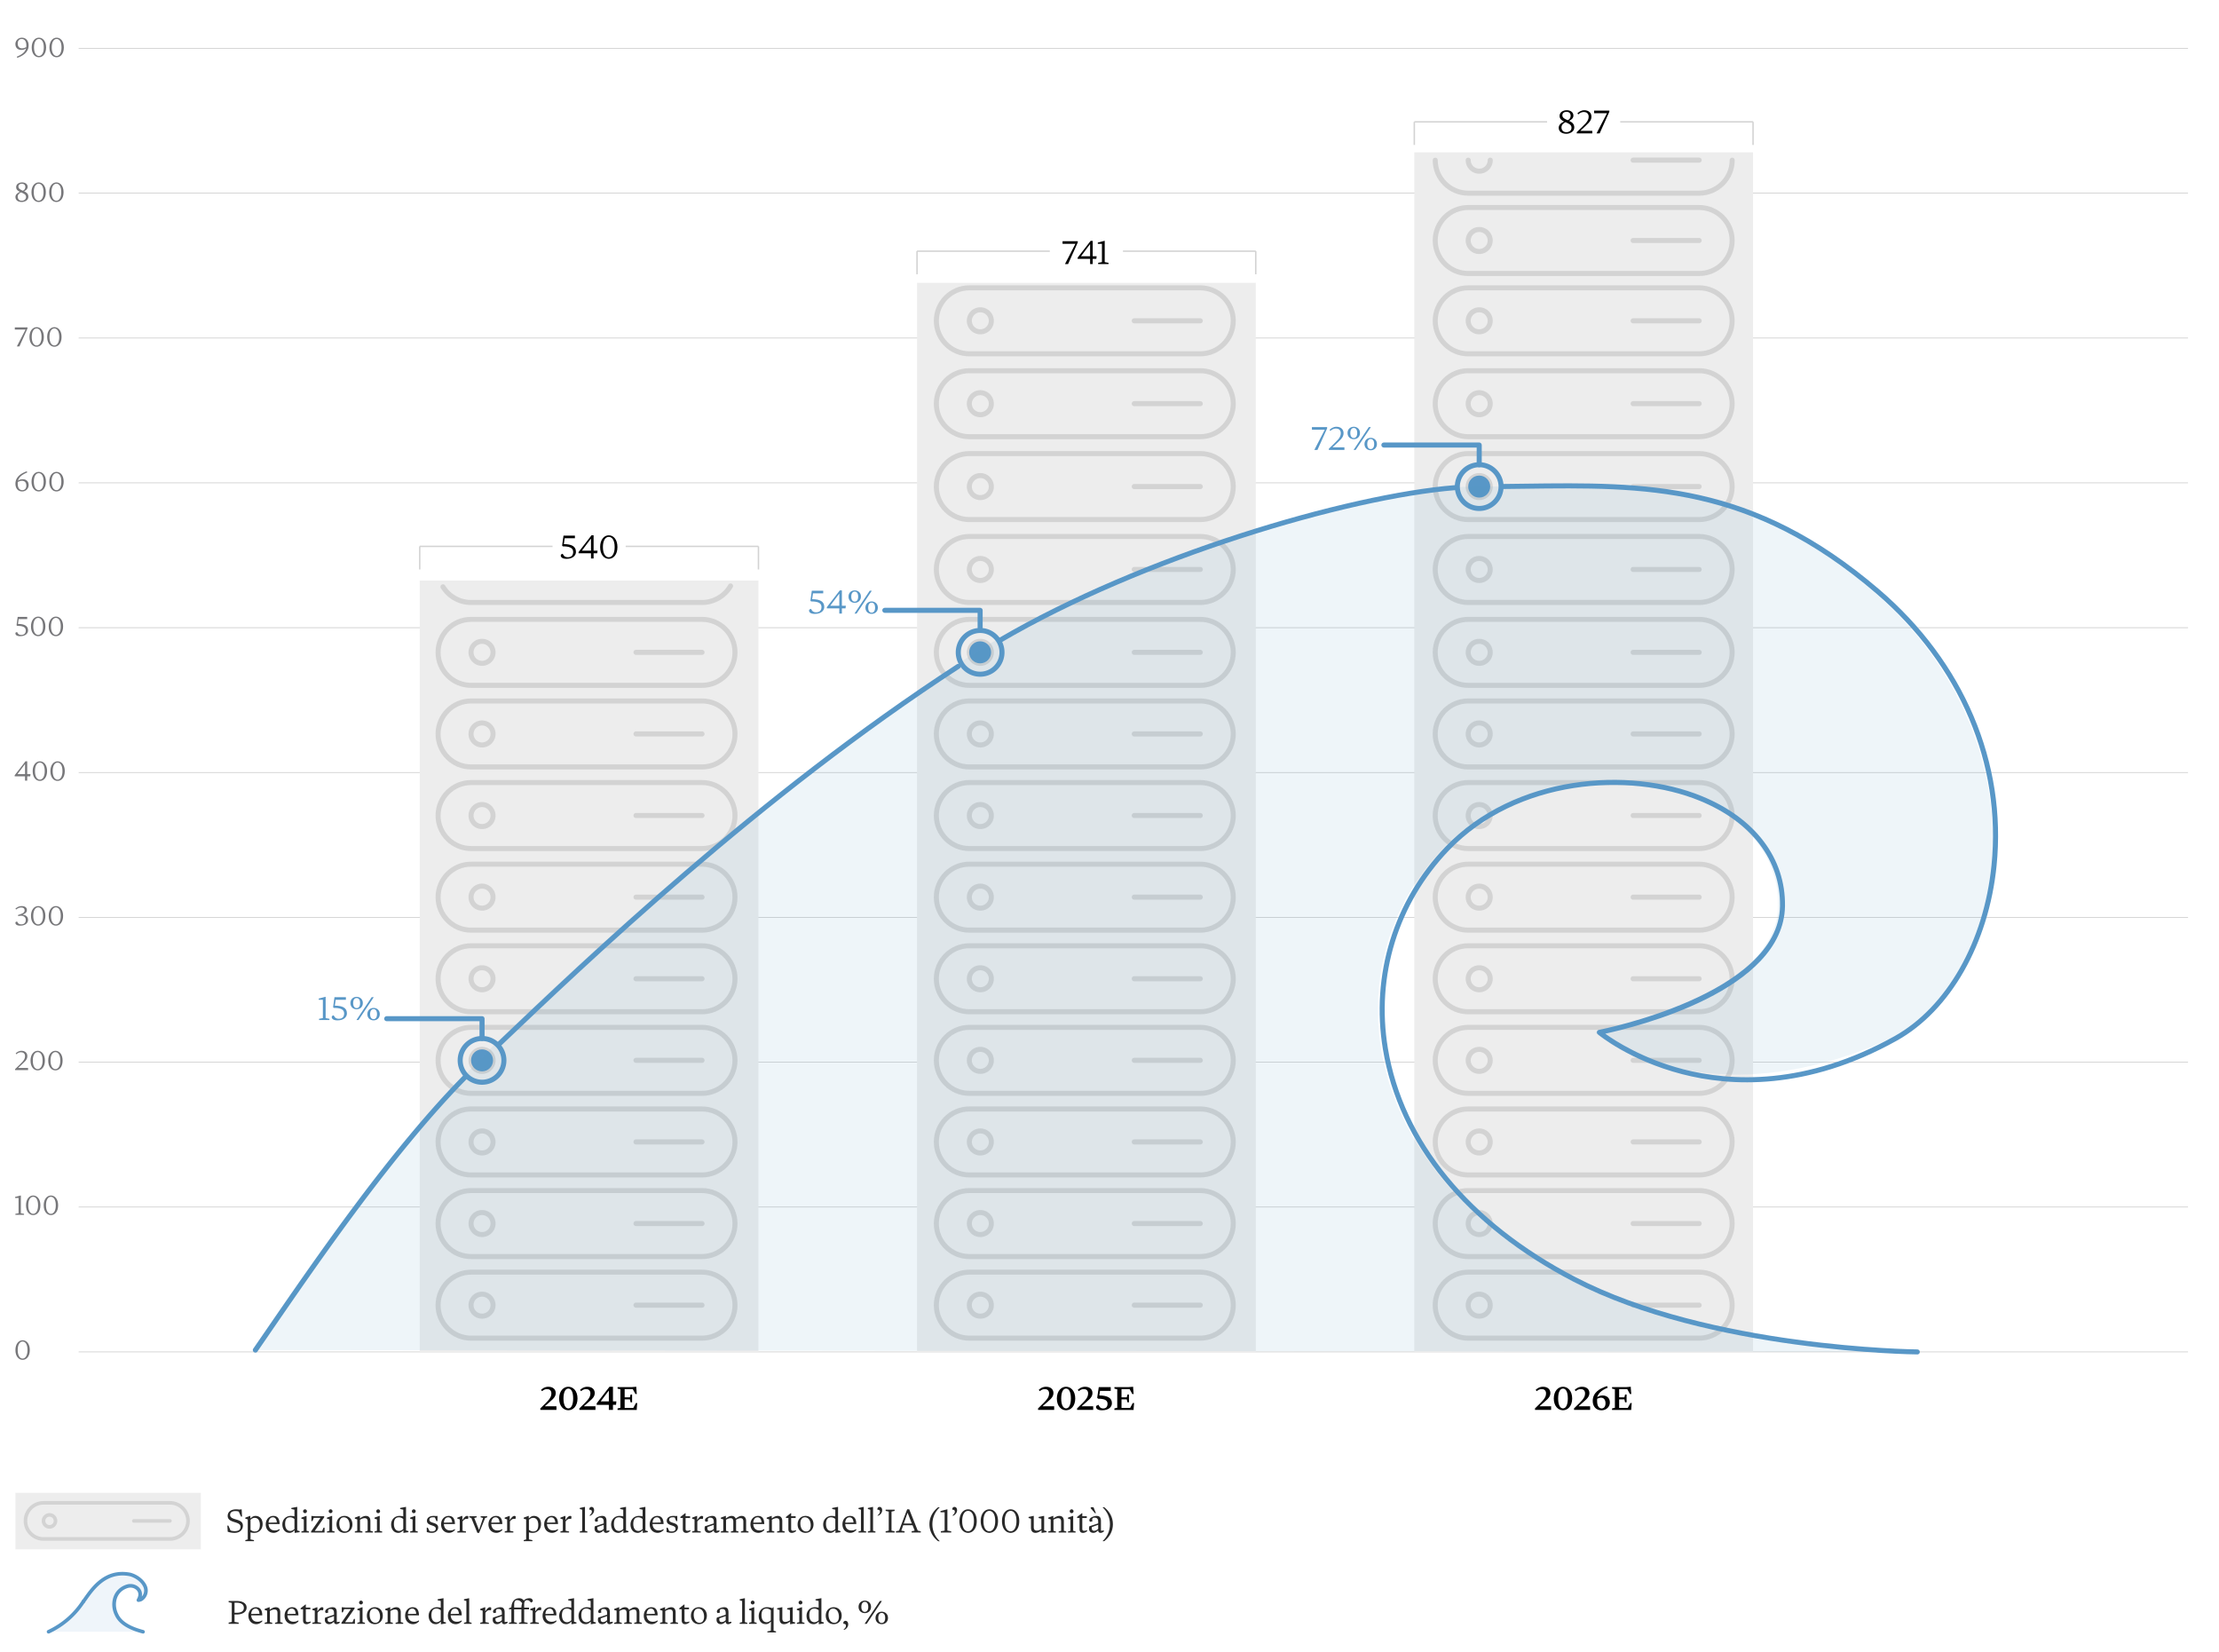 <svg xmlns="http://www.w3.org/2000/svg" id="Calque_5" data-name="Calque 5" viewBox="0 0 770 573.11"><defs><style>.cls-1{fill:#5897c7}.cls-3{fill:#77777a}.cls-4{isolation:isolate}.cls-5{fill:#282828}.cls-6{fill:#d3d3d3}.cls-7{fill:#ccc}.cls-9{fill:#ededed}</style></defs><path d="M27.29 16.65h731.96v.25H27.29zM27.29 66.9h731.96v.25H27.29zM27.29 117.16h731.96v.25H27.29zM27.29 167.41h731.96v.25H27.29zM27.29 217.66h731.96v.25H27.29zM27.29 267.92h731.96v.25H27.29zM27.29 318.17h731.96v.25H27.29zM27.29 368.43h731.96v.25H27.29zM27.29 418.68h731.96v.25H27.29zM27.29 468.94h731.96v.25H27.29z" class="cls-7"/><g opacity=".1"><path d="M28.95 555.64c.2-.27.4-.56.62-.87 2.68-3.79 7.16-10.12 15.58-8.48 2.28.62 4.3 2.22 5.15 4.07.73 1.6.22 3.48-1.22 4.48-.24.16-.62.3-1.08.34.37-.59.62-1.28.62-1.97 0-.89-.4-1.67-1.16-2.25-.91-.69-2.13-.91-3.26-.59-.8.23-1.96.72-2.95 1.79-.95 1.02-1.5 2.31-1.64 3.83-.13 1.4.13 2.84.76 4.17.69 1.45 2.27 4.19 9.22 6.01H16.86c3.37-1.59 8.27-4.64 12.1-10.52" class="cls-1"/></g><path d="M5.35 517.95h64.34v19.62H5.35z" class="cls-9"/><g><path d="M58.97 534.59H15.1c-3.8 0-6.89-3.09-6.89-6.89s3.09-6.89 6.89-6.89h43.87c3.8 0 6.89 3.09 6.89 6.89s-3.09 6.89-6.89 6.89ZM15.1 522.05c-3.11 0-5.64 2.53-5.64 5.64s2.53 5.64 5.64 5.64h43.87c3.11 0 5.64-2.53 5.64-5.64s-2.53-5.64-5.64-5.64H15.1Z" class="cls-6"/><path d="M17.18 530.41c-1.5 0-2.71-1.22-2.71-2.71s1.22-2.71 2.71-2.71 2.71 1.22 2.71 2.71-1.22 2.71-2.71 2.71Zm0-4.18c-.81 0-1.46.66-1.46 1.46s.66 1.46 1.46 1.46 1.46-.66 1.46-1.46-.66-1.46-1.46-1.46ZM58.97 528.32H46.44c-.35 0-.62-.28-.62-.62s.28-.62.62-.62h12.53c.35 0 .62.28.62.62s-.28.62-.62.62Z" class="cls-6"/></g><g><path d="M49.61 566.78c-.05 0-.11 0-.16-.02-7.54-1.97-9.06-5.15-9.63-6.35-.68-1.42-.97-2.98-.82-4.49.16-1.65.76-3.07 1.81-4.19a7.091 7.091 0 0 1 3.24-1.97c1.32-.38 2.74-.12 3.81.7.92.71 1.41 1.66 1.41 2.75 0 .24-.03.49-.08.74.84-.87 1.08-2.19.56-3.33-.77-1.69-2.64-3.16-4.75-3.73-7.99-1.56-12.31 4.57-14.9 8.24-.22.31-.43.61-.63.88a.623.623 0 0 1-1.01-.73c.2-.27.4-.56.62-.87 2.77-3.91 7.4-10.45 16.21-8.73 2.5.68 4.68 2.41 5.6 4.43.85 1.87.26 4.08-1.43 5.25-.34.24-.83.4-1.38.45-.23.03-.47-.09-.59-.29s-.12-.46 0-.66c.24-.38.52-.98.53-1.64 0-.7-.31-1.29-.92-1.76-.75-.57-1.76-.76-2.7-.49-.72.21-1.77.66-2.66 1.62-.85.92-1.35 2.09-1.48 3.46-.12 1.29.12 2.62.71 3.84.55 1.15 1.84 3.85 8.82 5.68.33.09.53.43.45.76-.07.28-.33.47-.6.47Z" class="cls-1"/><path d="M16.86 566.78a.624.624 0 0 1-.27-1.19c4.93-2.33 8.91-5.79 11.84-10.3.19-.29.58-.37.86-.18.29.19.37.58.18.87-3.06 4.7-7.21 8.32-12.35 10.75a.66.66 0 0 1-.27.06Z" class="cls-1"/></g><g><path d="M9.94 15.72c0 2.54-2.16 3.72-3.95 4.35l-.15-.4c2.19-.91 2.84-1.79 3.22-2.78l-.05-.05c-.37.23-.82.48-1.59.48-1.18 0-2.08-.67-2.08-2.06 0-1.09.92-2.19 2.24-2.19 1.52 0 2.36 1.16 2.36 2.65Zm-2.29 1.05c.54 0 .98-.16 1.47-.41l.02-.62c0-1.66-.79-2.22-1.61-2.22-.88 0-1.39.65-1.39 1.56 0 1.25.72 1.69 1.51 1.69ZM11 16.47c0-2.15 1.15-3.4 2.5-3.4s2.5 1.2 2.5 3.4-1.15 3.4-2.5 3.4-2.5-1.2-2.5-3.4Zm4.2 0c0-2-.75-2.95-1.7-2.95s-1.7 1-1.7 2.95.76 2.95 1.7 2.95 1.7-1 1.7-2.95ZM17.15 16.47c0-2.15 1.15-3.4 2.5-3.4s2.5 1.2 2.5 3.4-1.15 3.4-2.5 3.4-2.5-1.2-2.5-3.4Zm4.2 0c0-2-.75-2.95-1.7-2.95s-1.7 1-1.7 2.95.76 2.95 1.7 2.95 1.7-1 1.7-2.95Z" class="cls-3"/></g><g><path d="M5.35 68.35c0-.81.67-1.39 1.51-1.77v-.05c-.63-.31-1.26-.71-1.26-1.59 0-1.09 1-1.65 2.09-1.65s1.91.6 1.91 1.55c0 .75-.6 1.2-1.2 1.5v.05c.73.32 1.45.8 1.45 1.89 0 1.2-1.27 1.81-2.3 1.81-1.2 0-2.2-.56-2.2-1.74Zm2.21 1.29c.83 0 1.48-.5 1.48-1.3 0-.9-.86-1.2-1.75-1.6-.62.33-1.15.78-1.15 1.5 0 .81.48 1.4 1.42 1.4Zm.39-3.46c.5-.26.84-.65.84-1.29 0-.74-.5-1.15-1.18-1.15s-1.22.34-1.22 1.01c0 .78.77 1.07 1.56 1.43ZM10.92 66.69c0-2.15 1.15-3.4 2.5-3.4s2.5 1.2 2.5 3.4-1.15 3.4-2.5 3.4-2.5-1.2-2.5-3.4Zm4.19 0c0-2-.75-2.95-1.7-2.95s-1.7 1-1.7 2.95.76 2.95 1.7 2.95 1.7-1 1.7-2.95ZM17.06 66.69c0-2.15 1.15-3.4 2.5-3.4s2.5 1.2 2.5 3.4-1.15 3.4-2.5 3.4-2.5-1.2-2.5-3.4Zm4.2 0c0-2-.75-2.95-1.7-2.95s-1.7 1-1.7 2.95.76 2.95 1.7 2.95 1.7-1 1.7-2.95Z" class="cls-3"/></g><g><path d="m5.84 120.2 3-5.8v-.05h-3.7v-.75h4.4v.35l-2.8 6.25h-.9ZM10.22 116.91c0-2.15 1.15-3.4 2.5-3.4s2.5 1.2 2.5 3.4-1.15 3.4-2.5 3.4-2.5-1.2-2.5-3.4Zm4.19 0c0-2-.75-2.95-1.7-2.95s-1.7 1-1.7 2.95.76 2.95 1.7 2.95 1.7-1 1.7-2.95ZM16.37 116.91c0-2.15 1.15-3.4 2.5-3.4s2.5 1.2 2.5 3.4-1.15 3.4-2.5 3.4-2.5-1.2-2.5-3.4Zm4.19 0c0-2-.75-2.95-1.7-2.95s-1.7 1-1.7 2.95.76 2.95 1.7 2.95 1.7-1 1.7-2.95Z" class="cls-3"/></g><g><path d="M5.35 167.87c0-2.54 2.16-3.72 3.95-4.35l.15.4c-2.19.91-2.84 1.79-3.22 2.78l.05.05c.37-.23.82-.48 1.59-.48 1.18 0 2.08.67 2.08 2.06 0 1.09-.92 2.19-2.24 2.19-1.52 0-2.36-1.16-2.36-2.65Zm2.4 2.2c.88 0 1.39-.65 1.39-1.56 0-1.25-.72-1.69-1.51-1.69-.54 0-.98.16-1.47.41l-.02.62c0 1.66.79 2.22 1.61 2.22ZM10.94 167.12c0-2.15 1.15-3.4 2.5-3.4s2.5 1.2 2.5 3.4-1.15 3.4-2.5 3.4-2.5-1.2-2.5-3.4Zm4.2 0c0-2-.75-2.95-1.7-2.95s-1.7 1-1.7 2.95.76 2.95 1.7 2.95 1.7-1 1.7-2.95ZM17.1 167.12c0-2.15 1.15-3.4 2.5-3.4s2.5 1.2 2.5 3.4-1.15 3.4-2.5 3.4-2.5-1.2-2.5-3.4Zm4.19 0c0-2-.75-2.95-1.7-2.95s-1.7 1-1.7 2.95.76 2.95 1.7 2.95 1.7-1 1.7-2.95Z" class="cls-3"/></g><g><path d="M8.94 218.74c0-1.32-1.37-1.6-3-1.6l-.2-.2.4-2.9h3.3v.75H6.48l-.24 1.7c2.27 0 3.5.66 3.5 2.25 0 .95-.8 2-2.75 2-1.22 0-1.65-.51-1.65-.95 0-.1.02-.19.06-.28l.51-.24c.2.37.41 1.02 1.49 1.02s1.54-.65 1.54-1.55ZM10.75 217.34c0-2.15 1.15-3.4 2.5-3.4s2.5 1.2 2.5 3.4-1.15 3.4-2.5 3.4-2.5-1.2-2.5-3.4Zm4.19 0c0-2-.75-2.95-1.7-2.95s-1.7 1-1.7 2.95.76 2.95 1.7 2.95 1.7-1 1.7-2.95ZM16.9 217.34c0-2.15 1.15-3.4 2.5-3.4s2.5 1.2 2.5 3.4-1.15 3.4-2.5 3.4-2.5-1.2-2.5-3.4Zm4.19 0c0-2-.75-2.95-1.7-2.95s-1.7 1-1.7 2.95.76 2.95 1.7 2.95 1.7-1 1.7-2.95Z" class="cls-3"/></g><g><path d="M8.69 269.35h-3.6V269l3.75-4.85h.6v4.45h1.15l-.1.75H9.44v1.5h-.75v-1.5Zm0-.75v-3.45h-.05l-2.55 3.4v.05h2.6ZM11.34 267.55c0-2.15 1.15-3.4 2.5-3.4s2.5 1.2 2.5 3.4-1.15 3.4-2.5 3.4-2.5-1.2-2.5-3.4Zm4.19 0c0-2-.75-2.95-1.7-2.95s-1.7 1-1.7 2.95.76 2.95 1.7 2.95 1.7-1 1.7-2.95ZM17.48 267.55c0-2.15 1.15-3.4 2.5-3.4s2.5 1.2 2.5 3.4-1.15 3.4-2.5 3.4-2.5-1.2-2.5-3.4Zm4.2 0c0-2-.75-2.95-1.7-2.95s-1.7 1-1.7 2.95.76 2.95 1.7 2.95 1.7-1 1.7-2.95Z" class="cls-3"/></g><g><path d="M8.54 315.87c0-.6-.35-1-1.2-1-.65 0-1.25.3-1.75.7l-.25-.3c.48-.41 1.2-.9 2.1-.9 1.4 0 1.9.65 1.9 1.35 0 .81-.48 1.24-1.45 1.6v.05c1.3.11 1.85.9 1.85 1.8 0 .95-.77 2-2.75 2-1.22 0-1.65-.51-1.65-.95 0-.1.02-.19.06-.28l.51-.24c.2.37.41 1.02 1.49 1.02s1.54-.65 1.54-1.55-.66-1.45-1.7-1.45c-.25 0-.59.05-.9.15l-.1-.4c1.22-.4 2.3-.65 2.3-1.6ZM10.75 317.77c0-2.15 1.15-3.4 2.5-3.4s2.5 1.2 2.5 3.4-1.15 3.4-2.5 3.4-2.5-1.2-2.5-3.4Zm4.19 0c0-2-.75-2.95-1.7-2.95s-1.7 1-1.7 2.95.76 2.95 1.7 2.95 1.7-1 1.7-2.95ZM16.9 317.77c0-2.15 1.15-3.4 2.5-3.4s2.5 1.2 2.5 3.4-1.15 3.4-2.5 3.4-2.5-1.2-2.5-3.4Zm4.19 0c0-2-.75-2.95-1.7-2.95s-1.7 1-1.7 2.95.76 2.95 1.7 2.95 1.7-1 1.7-2.95Z" class="cls-3"/></g><g><path d="M8.69 366.44c0-1-.75-1.35-1.4-1.35-.56 0-1.17.27-1.6.7l-.25-.3c.28-.31 1-.9 2-.9 1.26 0 2.05.75 2.05 1.85 0 1.35-.96 1.97-3.15 4.05v.05h3.4v.75h-4.5v-.35c2.25-2.22 3.45-3.05 3.45-4.5ZM10.59 367.99c0-2.15 1.15-3.4 2.5-3.4s2.5 1.2 2.5 3.4-1.15 3.4-2.5 3.4-2.5-1.2-2.5-3.4Zm4.19 0c0-2-.75-2.95-1.7-2.95s-1.7 1-1.7 2.95.76 2.95 1.7 2.95 1.7-1 1.7-2.95ZM16.73 367.99c0-2.15 1.15-3.4 2.5-3.4s2.5 1.2 2.5 3.4-1.15 3.4-2.5 3.4-2.5-1.2-2.5-3.4Zm4.2 0c0-2-.75-2.95-1.7-2.95s-1.7 1-1.7 2.95.76 2.95 1.7 2.95 1.7-1 1.7-2.95Z" class="cls-3"/></g><g><path d="M6.44 415.65h-1.2v-.35l1.9-.5h.1v6.15l1.1.2v.35h-3v-.35l1.1-.2v-5.3ZM9.02 418.2c0-2.15 1.15-3.4 2.5-3.4s2.5 1.2 2.5 3.4-1.15 3.4-2.5 3.4-2.5-1.2-2.5-3.4Zm4.19 0c0-2-.75-2.95-1.7-2.95s-1.7 1-1.7 2.95.76 2.95 1.7 2.95 1.7-1 1.7-2.95ZM15.17 418.2c0-2.15 1.15-3.4 2.5-3.4s2.5 1.2 2.5 3.4-1.15 3.4-2.5 3.4-2.5-1.2-2.5-3.4Zm4.19 0c0-2-.75-2.95-1.7-2.95s-1.7 1-1.7 2.95.76 2.95 1.7 2.95 1.7-1 1.7-2.95Z" class="cls-3"/></g><path d="M5.35 468.42c0-2.15 1.15-3.4 2.5-3.4s2.5 1.2 2.5 3.4-1.15 3.4-2.5 3.4-2.5-1.2-2.5-3.4Zm4.19 0c0-2-.75-2.95-1.7-2.95s-1.7 1-1.7 2.95.76 2.95 1.7 2.95 1.7-1 1.7-2.95Z" class="cls-3"/><g class="cls-4"><path d="M79.85 525.61c0 2.11 4.44 1.01 4.44 3.78 0 1.25-.96 2.46-2.87 2.46-1.07 0-1.86-.18-2.42-.42v-.36l-.11-1.74h.36l.74 1.69c.36.12.83.23 1.43.23 1.43 0 2.03-.48 2.03-1.54 0-2.02-4.44-1.1-4.44-3.74 0-1.33 1.02-2.28 2.95-2.28.42 0 .7.04 1 .08l.91-.08v.36l.12 2.16h-.36l-.79-1.75c-.32-.1-.68-.17-1.19-.17-.97 0-1.8.38-1.8 1.32ZM85.97 527.17l-.84-.24v-.36l1.62-.6h.12v.84h.06c.54-.45.95-.84 1.73-.84 1.68 0 2.47 1.34 2.47 2.77 0 1.91-1.24 3.11-2.88 3.11-.49 0-.95-.07-1.32-.18v2.46l1.2.24v.36h-3v-.36l.84-.24v-6.96Zm2.46 4.2c1.14 0 1.74-.72 1.74-2.31 0-1.22-.47-2.42-1.8-2.42-.55 0-1.02.3-1.44.66v3.5c.53.43 1.07.58 1.5.58ZM94.98 531.85c-1.62 0-2.76-1.2-2.76-2.94s1.14-2.94 2.64-2.94c.96 0 2.16.42 2.16 2.82h-3.83c.07 1.25.73 2.22 2.15 2.22.54 0 .96-.07 1.68-.48v.36c-.48.5-1.18.96-2.04.96Zm1.08-3.6c-.07-1.02-.48-1.8-1.38-1.8s-1.43.79-1.49 1.86l2.87-.06ZM103.14 531.01l.84.24v.36l-1.62.24h-.12v-.84h-.06c-.54.44-.95.84-1.73.84-1.68 0-2.47-1.46-2.47-2.89 0-1.74 1.24-2.99 2.88-2.99.47 0 .92.06 1.32.18v-2.34l-1.08-.24v-.36l1.92-.36h.12v8.16Zm-2.4.18c.55 0 1.02-.3 1.44-.66v-3.5c-.53-.43-1.07-.58-1.5-.58-1.14 0-1.74.72-1.74 2.32 0 1.22.47 2.42 1.8 2.42ZM105.42 527.17l-.84-.24v-.36l1.68-.6h.12v5.16l.84.24v.36h-2.64v-.36l.84-.24v-3.96Zm-.24-2.82c0-.36.3-.66.66-.66s.66.3.66.66-.3.66-.66.66-.66-.3-.66-.66ZM111.78 531.19l.48-1.14h.36v1.68h-4.68v-.36l3.25-4.68v-.06h-2.29l-.48 1.14h-.36v-1.8l1.2.12h3.24v.36l-3.25 4.68v.06h2.53ZM114.3 527.17l-.84-.24v-.36l1.68-.6h.12v5.16l.84.24v.36h-2.64v-.36l.84-.24v-3.96Zm-.24-2.82c0-.36.3-.66.66-.66s.66.3.66.66-.3.66-.66.66-.66-.3-.66-.66ZM122.29 528.91c0 1.68-1.14 2.94-2.76 2.94s-2.76-1.2-2.76-2.94 1.14-2.94 2.76-2.94 2.76 1.2 2.76 2.94Zm-.96.36c0-1.5-.66-2.82-2.04-2.82-1.02 0-1.56.9-1.56 2.1 0 1.5.66 2.82 2.04 2.82 1.02 0 1.56-.9 1.56-2.1ZM123.97 527.17l-.84-.24v-.36l1.62-.6h.12v.84h.06c.66-.45 1.26-.84 2.04-.84 1.03 0 1.56.67 1.56 1.8v3.36l.84.24v.36h-2.64v-.36l.84-.24v-3.12c0-.84-.26-1.26-1.08-1.26-.55 0-1.14.3-1.56.54v3.84l.84.24v.36h-2.64v-.36l.84-.24v-3.96ZM130.81 527.17l-.84-.24v-.36l1.68-.6h.12v5.16l.84.24v.36h-2.64v-.36l.84-.24v-3.96Zm-.24-2.82c0-.36.3-.66.66-.66s.66.3.66.66-.3.66-.66.66-.66-.3-.66-.66ZM140.89 531.01l.84.24v.36l-1.62.24h-.12v-.84h-.06c-.54.44-.95.84-1.73.84-1.68 0-2.47-1.46-2.47-2.89 0-1.74 1.24-2.99 2.88-2.99.47 0 .92.06 1.32.18v-2.34l-1.08-.24v-.36l1.92-.36h.12v8.16Zm-2.4.18c.55 0 1.02-.3 1.44-.66v-3.5c-.53-.43-1.07-.58-1.5-.58-1.14 0-1.74.72-1.74 2.32 0 1.22.47 2.42 1.8 2.42ZM143.17 527.17l-.84-.24v-.36l1.68-.6h.12v5.16l.84.24v.36h-2.64v-.36l.84-.24v-3.96Zm-.24-2.82c0-.36.3-.66.66-.66s.66.3.66.66-.3.66-.66.66-.66-.3-.66-.66ZM148.99 527.29c0 1.42 3.06.72 3.06 2.7 0 .95-.82 1.86-2.18 1.86-.72 0-1.32-.12-1.78-.3v-1.5h.36l.6 1.21c.23.06.49.11.79.11.86 0 1.37-.3 1.37-1.02 0-1.37-3.06-.78-3.06-2.7 0-.96.82-1.68 2.28-1.68.37 0 .61.01.9.05l.48-.05v1.8h-.36l-.54-1.26c-.18-.04-.42-.06-.71-.06-.6 0-1.21.23-1.21.84ZM155.82 531.85c-1.62 0-2.76-1.2-2.76-2.94s1.14-2.94 2.64-2.94c.96 0 2.16.42 2.16 2.82h-3.83c.07 1.25.73 2.22 2.15 2.22.54 0 .96-.07 1.68-.48v.36c-.48.5-1.18.96-2.04.96Zm1.08-3.6c-.07-1.02-.48-1.8-1.38-1.8s-1.43.79-1.49 1.86l2.87-.06ZM159.54 527.17l-.84-.24v-.36l1.62-.6h.12v1.38h.06c.54-.8 1.02-1.38 1.56-1.38.22 0 .38.08.48.3l-.12.78c-.22-.05-.37-.06-.54-.06-.6 0-.9.34-1.38.9v3.24l1.2.24v.36h-3v-.36l.84-.24v-3.96ZM162.83 526.45v-.36h2.58v.36l-.84.24 1.62 4.08h.06l1.38-4.08-.84-.24v-.36h2.28v.36l-.72.24-2.1 5.16h-.6l-2.1-5.16-.72-.24ZM172.26 531.85c-1.62 0-2.76-1.2-2.76-2.94s1.14-2.94 2.64-2.94c.96 0 2.16.42 2.16 2.82h-3.83c.07 1.25.73 2.22 2.15 2.22.54 0 .96-.07 1.68-.48v.36c-.48.5-1.18.96-2.04.96Zm1.08-3.6c-.07-1.02-.48-1.8-1.38-1.8s-1.43.79-1.49 1.86l2.87-.06ZM175.98 527.17l-.84-.24v-.36l1.62-.6h.12v1.38h.06c.54-.8 1.02-1.38 1.56-1.38.22 0 .38.08.48.3l-.12.78c-.22-.05-.37-.06-.54-.06-.6 0-.9.34-1.38.9v3.24l1.2.24v.36h-3v-.36l.84-.24v-3.96ZM182.58 527.17l-.84-.24v-.36l1.62-.6h.12v.84h.06c.54-.45.95-.84 1.73-.84 1.68 0 2.47 1.34 2.47 2.77 0 1.91-1.24 3.11-2.88 3.11-.49 0-.95-.07-1.32-.18v2.46l1.2.24v.36h-3v-.36l.84-.24v-6.96Zm2.46 4.2c1.14 0 1.74-.72 1.74-2.31 0-1.22-.47-2.42-1.8-2.42-.55 0-1.02.3-1.44.66v3.5c.53.43 1.07.58 1.5.58ZM191.59 531.85c-1.62 0-2.76-1.2-2.76-2.94s1.14-2.94 2.64-2.94c.96 0 2.16.42 2.16 2.82h-3.83c.07 1.25.73 2.22 2.15 2.22.54 0 .96-.07 1.68-.48v.36c-.48.5-1.18.96-2.04.96Zm1.08-3.6c-.07-1.02-.48-1.8-1.38-1.8s-1.43.79-1.49 1.86l2.87-.06ZM195.31 527.17l-.84-.24v-.36l1.62-.6h.12v1.38h.06c.54-.8 1.02-1.38 1.56-1.38.22 0 .38.08.48.3l-.12.78c-.22-.05-.37-.06-.54-.06-.6 0-.9.34-1.38.9v3.24l1.2.24v.36h-3v-.36l.84-.24v-3.96ZM202.03 523.81l-.84-.24v-.36l1.68-.36h.12v8.28l.84.24v.36h-2.64v-.36l.84-.24v-7.32ZM205.38 524.47c0-.48-.34-.66-.9-.66 0-.65.31-.96.8-.96.43 0 .88.34.88 1.2 0 .72-.53 1.42-1.2 1.8h-.48c.47-.36.9-.8.9-1.38ZM210.45 527.77v3.36l1.02-.12v.36c-.3.24-.72.48-1.14.48-.6 0-.84-.43-.84-.84h-.06c-.41.41-.9.84-1.62.84-.9 0-1.5-.54-1.5-1.56 0-.2.04-.48.12-.72l3.06-1v-.56c0-.96-.36-1.44-1.26-1.44-.72 0-.97.46-.72 1.26l-.78.18a.656.656 0 0 1-.3-.54c0-.96 1.68-1.5 2.52-1.5 1.08 0 1.5.6 1.5 1.8Zm-2.34 3.36c.54 0 .98-.3 1.38-.66v-1.41l-2.16.76c-.04.1-.06.32-.06.42 0 .66.36.9.84.9ZM217.23 531.01l.84.24v.36l-1.62.24h-.12v-.84h-.06c-.54.44-.95.84-1.73.84-1.68 0-2.47-1.46-2.47-2.89 0-1.74 1.24-2.99 2.88-2.99.47 0 .92.06 1.32.18v-2.34l-1.08-.24v-.36l1.92-.36h.12v8.16Zm-2.4.18c.55 0 1.02-.3 1.44-.66v-3.5c-.53-.43-1.07-.58-1.5-.58-1.14 0-1.74.72-1.74 2.32 0 1.22.47 2.42 1.8 2.42ZM223.95 531.01l.84.24v.36l-1.62.24h-.12v-.84h-.06c-.54.44-.95.84-1.73.84-1.68 0-2.47-1.46-2.47-2.89 0-1.74 1.24-2.99 2.88-2.99.47 0 .92.06 1.32.18v-2.34l-1.08-.24v-.36l1.92-.36h.12v8.16Zm-2.4.18c.55 0 1.02-.3 1.44-.66v-3.5c-.53-.43-1.07-.58-1.5-.58-1.14 0-1.74.72-1.74 2.32 0 1.22.47 2.42 1.8 2.42ZM228.22 531.85c-1.62 0-2.76-1.2-2.76-2.94s1.14-2.94 2.64-2.94c.96 0 2.16.42 2.16 2.82h-3.83c.07 1.25.73 2.22 2.15 2.22.54 0 .96-.07 1.68-.48v.36c-.48.5-1.18.96-2.04.96Zm1.08-3.6c-.07-1.02-.48-1.8-1.38-1.8s-1.43.79-1.49 1.86l2.87-.06ZM232.2 527.29c0 1.42 3.06.72 3.06 2.7 0 .95-.82 1.86-2.18 1.86-.72 0-1.32-.12-1.78-.3v-1.5h.36l.6 1.21c.23.06.49.11.79.11.86 0 1.37-.3 1.37-1.02 0-1.37-3.06-.78-3.06-2.7 0-.96.82-1.68 2.28-1.68.37 0 .61.01.9.05l.48-.05v1.8h-.36l-.54-1.26c-.18-.04-.42-.06-.71-.06-.6 0-1.21.23-1.21.84ZM236.94 526.69h-.84v-.36l1.68-1.32h.12v1.08h1.56v.6h-1.56v3.66c0 .6.12.78.72.78.3 0 .66-.11.96-.21v.36c-.4.3-.9.58-1.44.58-.9 0-1.2-.6-1.2-1.32v-3.84ZM241.01 527.17l-.84-.24v-.36l1.62-.6h.12v1.38h.06c.54-.8 1.02-1.38 1.56-1.38.22 0 .38.08.48.3l-.12.78c-.22-.05-.37-.06-.54-.06-.6 0-.9.34-1.38.9v3.24l1.2.24v.36h-3v-.36l.84-.24v-3.96ZM248.64 527.77v3.36l1.02-.12v.36c-.3.24-.72.48-1.14.48-.6 0-.84-.43-.84-.84h-.06c-.41.41-.9.84-1.62.84-.9 0-1.5-.54-1.5-1.56 0-.2.04-.48.12-.72l3.06-1v-.56c0-.96-.36-1.44-1.26-1.44-.72 0-.97.46-.72 1.26l-.78.18a.656.656 0 0 1-.3-.54c0-.96 1.68-1.5 2.52-1.5 1.08 0 1.5.6 1.5 1.8Zm-2.34 3.36c.54 0 .98-.3 1.38-.66v-1.41l-2.16.76c-.04.1-.06.32-.06.42 0 .66.36.9.84.9ZM250.98 527.17l-.84-.24v-.36l1.62-.6h.12v.84h.06c.66-.45 1.14-.84 1.92-.84s1.2.39 1.42.9h.06c.66-.44 1.22-.9 2-.9 1.03 0 1.56.67 1.56 1.8v3.36l.84.24v.36h-2.64v-.36l.84-.24v-3.12c0-.84-.26-1.26-.96-1.26-.55 0-1.14.3-1.56.54v3.84l.84.24v.36h-2.64v-.36l.84-.24v-3.12c0-.84-.26-1.26-.96-1.26-.55 0-1.14.3-1.56.54v3.84l.84.24v.36h-2.64v-.36l.84-.24v-3.96ZM263.17 531.85c-1.62 0-2.76-1.2-2.76-2.94s1.14-2.94 2.64-2.94c.96 0 2.16.42 2.16 2.82h-3.83c.07 1.25.73 2.22 2.15 2.22.54 0 .96-.07 1.68-.48v.36c-.48.5-1.18.96-2.04.96Zm1.08-3.6c-.07-1.02-.48-1.8-1.38-1.8s-1.43.79-1.49 1.86l2.87-.06ZM266.89 527.17l-.84-.24v-.36l1.62-.6h.12v.84h.06c.66-.45 1.26-.84 2.04-.84 1.03 0 1.56.67 1.56 1.8v3.36l.84.24v.36h-2.64v-.36l.84-.24v-3.12c0-.84-.26-1.26-1.08-1.26-.55 0-1.14.3-1.56.54v3.84l.84.24v.36h-2.64v-.36l.84-.24v-3.96ZM273.57 526.69h-.84v-.36l1.68-1.32h.12v1.08h1.56v.6h-1.56v3.66c0 .6.12.78.72.78.3 0 .66-.11.96-.21v.36c-.4.3-.9.58-1.44.58-.9 0-1.2-.6-1.2-1.32v-3.84ZM282.29 528.91c0 1.68-1.14 2.94-2.76 2.94s-2.76-1.2-2.76-2.94 1.14-2.94 2.76-2.94 2.76 1.2 2.76 2.94Zm-.96.36c0-1.5-.66-2.82-2.04-2.82-1.02 0-1.56.9-1.56 2.1 0 1.5.66 2.82 2.04 2.82 1.02 0 1.56-.9 1.56-2.1ZM290.81 531.01l.84.24v.36l-1.62.24h-.12v-.84h-.06c-.54.44-.95.84-1.73.84-1.68 0-2.47-1.46-2.47-2.89 0-1.74 1.24-2.99 2.88-2.99.47 0 .92.06 1.32.18v-2.34l-1.08-.24v-.36l1.92-.36h.12v8.16Zm-2.39.18c.55 0 1.02-.3 1.44-.66v-3.5c-.53-.43-1.07-.58-1.5-.58-1.14 0-1.74.72-1.74 2.32 0 1.22.47 2.42 1.8 2.42ZM295.09 531.85c-1.62 0-2.76-1.2-2.76-2.94s1.14-2.94 2.64-2.94c.96 0 2.16.42 2.16 2.82h-3.83c.07 1.25.73 2.22 2.15 2.22.54 0 .96-.07 1.68-.48v.36c-.48.5-1.18.96-2.04.96Zm1.08-3.6c-.07-1.02-.48-1.8-1.38-1.8s-1.43.79-1.49 1.86l2.87-.06ZM298.75 523.81l-.84-.24v-.36l1.68-.36h.12v8.28l.84.24v.36h-2.64v-.36l.84-.24v-7.32ZM301.99 523.81l-.84-.24v-.36l1.68-.36h.12v8.28l.84.24v.36h-2.64v-.36l.84-.24v-7.32ZM305.34 524.47c0-.48-.34-.66-.9-.66 0-.65.31-.96.8-.96.43 0 .88.34.88 1.2 0 .72-.53 1.42-1.2 1.8h-.48c.47-.36.9-.8.9-1.38ZM310.44 531.31v.42h-3.12v-.42l1.08-.24v-6.6l-1.08-.24v-.42h3.12v.42l-1.08.24v6.6l1.08.24ZM319.52 531.31v.42h-3.18v-.42l1.06-.24-.74-1.86h-3.25l-.66 1.86 1.14.24v.42h-3v-.42l1.08-.24 2.82-7.38h.72l2.94 7.38 1.08.24Zm-3.11-2.7-1.45-3.66h-.06l-1.29 3.66h2.81ZM325.52 522.98h.6c-1.58 1.44-2.58 3.49-2.58 5.88s1 4.44 2.58 5.88h-.6c-1.76-1.38-3-3.38-3-5.88s1.24-4.5 3-5.88ZM327.79 524.71h-1.44v-.42l2.28-.6h.12v7.38l1.32.24v.42h-3.6v-.42l1.32-.24v-6.36ZM331.33 524.47c0-.48-.34-.66-.9-.66 0-.65.31-.96.8-.96.43 0 .88.34.88 1.2 0 .72-.53 1.42-1.2 1.8h-.48c.47-.36.9-.8.9-1.38ZM332.93 527.77c0-2.58 1.38-4.08 3-4.08s3 1.44 3 4.08-1.38 4.08-3 4.08-3-1.44-3-4.08Zm5.03 0c0-2.4-.9-3.54-2.04-3.54s-2.04 1.2-2.04 3.54.91 3.54 2.04 3.54 2.04-1.2 2.04-3.54ZM340.31 527.77c0-2.58 1.38-4.08 3-4.08s3 1.44 3 4.08-1.38 4.08-3 4.08-3-1.44-3-4.08Zm5.03 0c0-2.4-.9-3.54-2.04-3.54s-2.04 1.2-2.04 3.54.91 3.54 2.04 3.54 2.04-1.2 2.04-3.54ZM347.69 527.77c0-2.58 1.38-4.08 3-4.08s3 1.44 3 4.08-1.38 4.08-3 4.08-3-1.44-3-4.08Zm5.03 0c0-2.4-.9-3.54-2.04-3.54s-2.04 1.2-2.04 3.54.91 3.54 2.04 3.54 2.04-1.2 2.04-3.54ZM362.32 531.01l.84.24v.36l-1.62.24h-.12v-.84h-.06c-.66.44-1.26.84-2.04.84-1.03 0-1.56-.67-1.56-1.8v-3.12l-.84-.24v-.36l1.68-.36h.12v3.84c0 .84.26 1.26 1.08 1.26.55 0 1.14-.3 1.56-.54v-3.6l-.96-.24v-.36l1.8-.36h.12v5.04ZM364.6 527.17l-.84-.24v-.36l1.62-.6h.12v.84h.06c.66-.45 1.26-.84 2.04-.84 1.03 0 1.56.67 1.56 1.8v3.36l.84.24v.36h-2.64v-.36l.84-.24v-3.12c0-.84-.26-1.26-1.08-1.26-.55 0-1.14.3-1.56.54v3.84l.84.24v.36h-2.64v-.36l.84-.24v-3.96ZM371.44 527.17l-.84-.24v-.36l1.68-.6h.12v5.16l.84.24v.36h-2.64v-.36l.84-.24v-3.96Zm-.24-2.82c0-.36.3-.66.66-.66s.66.3.66.66-.3.66-.66.66-.66-.3-.66-.66ZM374.6 526.69h-.84v-.36l1.68-1.32h.12v1.08h1.56v.6h-1.56v3.66c0 .6.12.78.72.78.3 0 .66-.11.96-.21v.36c-.4.3-.9.58-1.44.58-.9 0-1.2-.6-1.2-1.32v-3.84ZM382.03 527.77v3.36l1.02-.12v.36c-.3.24-.72.48-1.14.48-.6 0-.84-.43-.84-.84h-.06c-.41.41-.9.84-1.62.84-.9 0-1.5-.54-1.5-1.56 0-.2.04-.48.12-.72l3.06-1v-.56c0-.96-.36-1.44-1.26-1.44-.72 0-.97.46-.72 1.26l-.78.18a.656.656 0 0 1-.3-.54c0-.96 1.68-1.5 2.52-1.5 1.08 0 1.5.6 1.5 1.8Zm-3.54-4.44v-.36h.96l.84 2.04h-.36l-1.44-1.68Zm1.2 7.8c.54 0 .98-.3 1.38-.66v-1.41l-2.16.76c-.04.1-.06.32-.06.42 0 .66.36.9.84.9Z" class="cls-5"/><path d="M383.18 534.73h-.6c1.58-1.44 2.58-3.49 2.58-5.88s-1-4.44-2.58-5.88h.6c1.76 1.38 3 3.38 3 5.88s-1.24 4.5-3 5.88Z" class="cls-5"/></g><g class="cls-4"><path d="M82.82 562.99v.42h-3.48v-.42l1.08-.24v-6.6l-1.08-.24v-.42h2.88c1.87 0 3.36.78 3.36 2.28s-1.44 2.4-3.42 2.4h-.78v2.58l1.44.24Zm-.66-3.42c1.62 0 2.46-.6 2.46-1.68 0-1.32-1.12-1.8-2.46-1.8h-.78v3.48h.78ZM88.96 563.53c-1.62 0-2.76-1.2-2.76-2.94s1.14-2.94 2.64-2.94c.96 0 2.16.42 2.16 2.82h-3.83c.07 1.25.73 2.22 2.15 2.22.54 0 .96-.07 1.68-.48v.36c-.48.5-1.18.96-2.04.96Zm1.08-3.6c-.07-1.02-.48-1.8-1.38-1.8s-1.43.79-1.49 1.86l2.87-.06ZM92.68 558.85l-.84-.24v-.36l1.62-.6h.12v.84h.06c.66-.44 1.26-.84 2.04-.84 1.03 0 1.56.67 1.56 1.8v3.36l.84.24v.36h-2.64v-.36l.84-.24v-3.12c0-.84-.26-1.26-1.08-1.26-.55 0-1.14.3-1.56.54v3.84l.84.24v.36h-2.64v-.36l.84-.24v-3.96ZM101.51 563.53c-1.62 0-2.76-1.2-2.76-2.94s1.14-2.94 2.64-2.94c.96 0 2.16.42 2.16 2.82h-3.83c.07 1.25.73 2.22 2.15 2.22.54 0 .96-.07 1.68-.48v.36c-.48.5-1.18.96-2.04.96Zm1.08-3.6c-.07-1.02-.48-1.8-1.38-1.8s-1.43.79-1.49 1.86l2.87-.06ZM105.16 558.37h-.84v-.36l1.68-1.32h.12v1.08h1.56v.6h-1.56v3.66c0 .6.12.78.72.78.3 0 .66-.11.96-.22v.36c-.4.3-.9.58-1.44.58-.9 0-1.2-.6-1.2-1.32v-3.84ZM109.23 558.85l-.84-.24v-.36l1.62-.6h.12v1.38h.06c.54-.8 1.02-1.38 1.56-1.38.22 0 .38.08.48.3l-.12.78c-.22-.05-.37-.06-.54-.06-.6 0-.9.34-1.38.9v3.24l1.2.24v.36h-3v-.36l.84-.24v-3.96ZM116.86 559.45v3.36l1.02-.12v.36c-.3.24-.72.48-1.14.48-.6 0-.84-.43-.84-.84h-.06c-.41.41-.9.84-1.62.84-.9 0-1.5-.54-1.5-1.56 0-.2.04-.48.12-.72l3.06-1v-.56c0-.96-.36-1.44-1.26-1.44-.72 0-.97.46-.72 1.26l-.78.18a.656.656 0 0 1-.3-.54c0-.96 1.68-1.5 2.52-1.5 1.08 0 1.5.6 1.5 1.8Zm-2.34 3.36c.54 0 .98-.3 1.38-.66v-1.42l-2.16.76c-.04.1-.06.32-.06.42 0 .66.36.9.84.9ZM122.32 562.86l.48-1.14h.36v1.68h-4.68v-.36l3.25-4.68v-.06h-2.29l-.48 1.14h-.36v-1.8l1.2.12h3.24v.36l-3.25 4.68v.06h2.53ZM124.84 558.85l-.84-.24v-.36l1.68-.6h.12v5.16l.84.24v.36H124v-.36l.84-.24v-3.96Zm-.24-2.82c0-.36.3-.66.66-.66s.66.3.66.66-.3.66-.66.66-.66-.3-.66-.66ZM132.83 560.59c0 1.68-1.14 2.94-2.76 2.94s-2.76-1.2-2.76-2.94 1.14-2.94 2.76-2.94 2.76 1.2 2.76 2.94Zm-.96.36c0-1.5-.66-2.82-2.04-2.82-1.02 0-1.56.9-1.56 2.1 0 1.5.66 2.82 2.04 2.82 1.02 0 1.56-.9 1.56-2.1ZM134.51 558.85l-.84-.24v-.36l1.62-.6h.12v.84h.06c.66-.44 1.26-.84 2.04-.84 1.03 0 1.56.67 1.56 1.8v3.36l.84.24v.36h-2.64v-.36l.84-.24v-3.12c0-.84-.26-1.26-1.08-1.26-.55 0-1.14.3-1.56.54v3.84l.84.24v.36h-2.64v-.36l.84-.24v-3.96ZM143.34 563.53c-1.62 0-2.76-1.2-2.76-2.94s1.14-2.94 2.64-2.94c.96 0 2.16.42 2.16 2.82h-3.83c.07 1.25.73 2.22 2.15 2.22.54 0 .96-.07 1.68-.48v.36c-.48.5-1.18.96-2.04.96Zm1.08-3.6c-.07-1.02-.48-1.8-1.38-1.8s-1.43.79-1.49 1.86l2.87-.06ZM153.9 562.69l.84.24v.36l-1.62.24H153v-.84h-.06c-.54.44-.95.84-1.73.84-1.68 0-2.47-1.46-2.47-2.89 0-1.74 1.24-2.99 2.88-2.99.47 0 .92.06 1.32.18v-2.34l-1.08-.24v-.36l1.92-.36h.12v8.16Zm-2.4.17c.55 0 1.02-.3 1.44-.66v-3.5c-.53-.43-1.07-.58-1.5-.58-1.14 0-1.74.72-1.74 2.32 0 1.22.47 2.42 1.8 2.42ZM158.18 563.53c-1.62 0-2.76-1.2-2.76-2.94s1.14-2.94 2.64-2.94c.96 0 2.16.42 2.16 2.82h-3.83c.07 1.25.73 2.22 2.15 2.22.54 0 .96-.07 1.68-.48v.36c-.48.5-1.18.96-2.04.96Zm1.07-3.6c-.07-1.02-.48-1.8-1.38-1.8s-1.43.79-1.49 1.86l2.87-.06ZM161.84 555.49l-.84-.24v-.36l1.68-.36h.12v8.28l.84.24v.36H161v-.36l.84-.24v-7.32ZM167.48 558.85l-.84-.24v-.36l1.62-.6h.12v1.38h.06c.54-.8 1.02-1.38 1.56-1.38.22 0 .38.08.48.3l-.12.78c-.22-.05-.37-.06-.54-.06-.6 0-.9.34-1.38.9v3.24l1.2.24v.36h-3v-.36l.84-.24v-3.96ZM175.11 559.45v3.36l1.02-.12v.36c-.3.24-.72.48-1.14.48-.6 0-.84-.43-.84-.84h-.06c-.41.41-.9.84-1.62.84-.9 0-1.5-.54-1.5-1.56 0-.2.04-.48.12-.72l3.06-1v-.56c0-.96-.36-1.44-1.26-1.44-.72 0-.97.46-.72 1.26l-.78.18a.656.656 0 0 1-.3-.54c0-.96 1.68-1.5 2.52-1.5 1.08 0 1.5.6 1.5 1.8Zm-2.34 3.36c.54 0 .98-.3 1.38-.66v-1.42l-2.16.76c-.04.1-.06.32-.06.42 0 .66.36.9.84.9ZM177.45 558.37h-.84v-.36l.84-.36c.12-2.17 1.32-3.12 2.76-3.12.67 0 1.26.38 1.55.8.49-.54 1.19-.8 1.93-.8.96 0 1.2.54 1.2 1.12l-.61.41c-.36-.44-.76-.86-1.37-.86-.65 0-1.02.44-1.02 1.5v1.08h1.68v.6h-1.68v4.44l1.2.24v.36h-3v-.36l.84-.24v-4.44h-2.52v4.44l.96.24v.36h-2.76v-.36l.84-.24v-4.44Zm3.48-.6v-.12c.02-.53.13-1 .28-1.38-.41-.55-.94-1.08-1.77-1.08-.65 0-1.02.44-1.02 1.5v1.08h2.52Z" class="cls-5"/><path d="m184.84 558.85-.84-.24v-.36l1.62-.6h.12v1.38h.06c.54-.8 1.02-1.38 1.56-1.38.21 0 .38.08.48.3l-.12.78c-.21-.05-.37-.06-.54-.06-.6 0-.9.34-1.38.9v3.24l1.2.24v.36h-3v-.36l.84-.24v-3.96ZM191.04 563.53c-1.62 0-2.76-1.2-2.76-2.94s1.14-2.94 2.64-2.94c.96 0 2.16.42 2.16 2.82h-3.83c.07 1.25.73 2.22 2.15 2.22.54 0 .96-.07 1.68-.48v.36c-.48.5-1.18.96-2.04.96Zm1.08-3.6c-.07-1.02-.48-1.8-1.38-1.8s-1.43.79-1.49 1.86l2.87-.06ZM199.2 562.69l.84.24v.36l-1.62.24h-.12v-.84h-.06c-.54.44-.95.84-1.73.84-1.68 0-2.47-1.46-2.47-2.89 0-1.74 1.23-2.99 2.88-2.99.47 0 .92.06 1.32.18v-2.34l-1.08-.24v-.36l1.92-.36h.12v8.16Zm-2.4.17c.55 0 1.02-.3 1.44-.66v-3.5c-.53-.43-1.07-.58-1.5-.58-1.14 0-1.74.72-1.74 2.32 0 1.22.47 2.42 1.8 2.42ZM205.92 562.69l.84.24v.36l-1.62.24h-.12v-.84h-.06c-.54.44-.95.84-1.73.84-1.68 0-2.47-1.46-2.47-2.89 0-1.74 1.24-2.99 2.88-2.99.47 0 .92.06 1.32.18v-2.34l-1.08-.24v-.36l1.92-.36h.12v8.16Zm-2.4.17c.55 0 1.02-.3 1.44-.66v-3.5c-.53-.43-1.07-.58-1.5-.58-1.14 0-1.74.72-1.74 2.32 0 1.22.47 2.42 1.8 2.42ZM211.62 559.45v3.36l1.02-.12v.36c-.3.24-.72.48-1.14.48-.6 0-.84-.43-.84-.84h-.06c-.41.41-.9.84-1.62.84-.9 0-1.5-.54-1.5-1.56 0-.2.04-.48.12-.72l3.06-1v-.56c0-.96-.36-1.44-1.26-1.44-.72 0-.97.46-.72 1.26l-.78.18a.656.656 0 0 1-.3-.54c0-.96 1.68-1.5 2.52-1.5 1.08 0 1.5.6 1.5 1.8Zm-2.34 3.36c.54 0 .98-.3 1.38-.66v-1.42l-2.16.76c-.04.1-.06.32-.06.42 0 .66.36.9.84.9ZM213.97 558.85l-.84-.24v-.36l1.62-.6h.12v.84h.06c.66-.44 1.14-.84 1.92-.84s1.2.4 1.41.9h.06c.66-.44 1.22-.9 2-.9 1.03 0 1.56.67 1.56 1.8v3.36l.84.24v.36h-2.64v-.36l.84-.24v-3.12c0-.84-.26-1.26-.96-1.26-.55 0-1.14.3-1.56.54v3.84l.84.24v.36h-2.64v-.36l.84-.24v-3.12c0-.84-.27-1.26-.96-1.26-.55 0-1.14.3-1.56.54v3.84l.84.24v.36h-2.64v-.36l.84-.24v-3.96ZM226.16 563.53c-1.62 0-2.76-1.2-2.76-2.94s1.14-2.94 2.64-2.94c.96 0 2.16.42 2.16 2.82h-3.83c.07 1.25.73 2.22 2.15 2.22.54 0 .96-.07 1.68-.48v.36c-.48.5-1.18.96-2.04.96Zm1.08-3.6c-.07-1.02-.48-1.8-1.38-1.8s-1.43.79-1.49 1.86l2.87-.06ZM229.88 558.85l-.84-.24v-.36l1.62-.6h.12v.84h.06c.66-.44 1.26-.84 2.04-.84 1.03 0 1.56.67 1.56 1.8v3.36l.84.24v.36h-2.64v-.36l.84-.24v-3.12c0-.84-.26-1.26-1.08-1.26-.55 0-1.14.3-1.56.54v3.84l.84.24v.36h-2.64v-.36l.84-.24v-3.96ZM236.56 558.37h-.84v-.36l1.68-1.32h.12v1.08h1.56v.6h-1.56v3.66c0 .6.12.78.72.78.3 0 .66-.11.96-.22v.36c-.4.3-.9.58-1.44.58-.9 0-1.2-.6-1.2-1.32v-3.84ZM245.28 560.59c0 1.68-1.14 2.94-2.76 2.94s-2.76-1.2-2.76-2.94 1.14-2.94 2.76-2.94 2.76 1.2 2.76 2.94Zm-.96.36c0-1.5-.66-2.82-2.04-2.82-1.02 0-1.56.9-1.56 2.1 0 1.5.66 2.82 2.04 2.82 1.02 0 1.56-.9 1.56-2.1ZM252.78 559.45v3.36l1.02-.12v.36c-.3.24-.72.48-1.14.48-.6 0-.84-.43-.84-.84h-.06c-.41.41-.9.84-1.62.84-.9 0-1.5-.54-1.5-1.56 0-.2.04-.48.12-.72l3.06-1v-.56c0-.96-.36-1.44-1.26-1.44-.72 0-.97.46-.72 1.26l-.78.18a.656.656 0 0 1-.3-.54c0-.96 1.68-1.5 2.52-1.5 1.08 0 1.5.6 1.5 1.8Zm-2.34 3.36c.54 0 .98-.3 1.38-.66v-1.42l-2.16.76c-.04.1-.06.32-.06.42 0 .66.36.9.84.9ZM257.52 555.49l-.84-.24v-.36l1.68-.36h.12v8.28l.84.24v.36h-2.64v-.36l.84-.24v-7.32ZM260.76 558.85l-.84-.24v-.36l1.68-.6h.12v5.16l.84.24v.36h-2.64v-.36l.84-.24v-3.96Zm-.24-2.82c0-.36.3-.66.66-.66s.66.3.66.66-.3.66-.66.66-.66-.3-.66-.66ZM268.44 565.8l.84.24v.36h-3v-.36l1.2-.24.06-3.12h-.06c-.54.44-.95.84-1.73.84-1.68 0-2.47-1.34-2.47-2.77 0-1.91 1.24-3.11 2.88-3.11.73 0 1.37.17 1.84.37l.32-.37h.12v8.16Zm-2.4-2.94c.55 0 1.02-.3 1.44-.66v-3.5c-.53-.43-1.07-.58-1.5-.58-1.14 0-1.74.72-1.74 2.32 0 1.22.47 2.42 1.8 2.42ZM275.07 562.69l.84.24v.36l-1.62.24h-.12v-.84h-.06c-.66.44-1.26.84-2.04.84-1.03 0-1.56-.67-1.56-1.8v-3.12l-.84-.24v-.36l1.68-.36h.12v3.84c0 .84.26 1.26 1.08 1.26.55 0 1.14-.3 1.56-.54v-3.6l-.96-.24v-.36l1.8-.36h.12v5.04ZM277.35 558.85l-.84-.24v-.36l1.68-.6h.12v5.16l.84.24v.36h-2.64v-.36l.84-.24v-3.96Zm-.24-2.82c0-.36.3-.66.66-.66s.66.3.66.66-.3.66-.66.66-.66-.3-.66-.66ZM285.03 562.69l.84.24v.36l-1.62.24h-.12v-.84h-.06c-.54.44-.95.84-1.73.84-1.68 0-2.47-1.46-2.47-2.89 0-1.74 1.24-2.99 2.88-2.99.47 0 .92.06 1.32.18v-2.34l-1.08-.24v-.36l1.92-.36h.12v8.16Zm-2.4.17c.55 0 1.02-.3 1.44-.66v-3.5c-.53-.43-1.07-.58-1.5-.58-1.14 0-1.74.72-1.74 2.32 0 1.22.47 2.42 1.8 2.42ZM292.06 560.59c0 1.68-1.14 2.94-2.76 2.94s-2.76-1.2-2.76-2.94 1.14-2.94 2.76-2.94 2.76 1.2 2.76 2.94Zm-.96.36c0-1.5-.66-2.82-2.04-2.82-1.02 0-1.56.9-1.56 2.1 0 1.5.66 2.82 2.04 2.82 1.02 0 1.56-.9 1.56-2.1ZM293.55 564.06c0-.48-.34-.66-.9-.66v-.36c0-.88 1.68-1.07 1.68.6 0 .72-.53 1.42-1.2 1.8h-.48c.47-.36.9-.8.9-1.38ZM297.93 557.53c0-1.38 1.02-2.16 2.16-2.16s2.16.78 2.16 2.16-1.02 2.16-2.16 2.16-2.16-.78-2.16-2.16Zm3.36 0c0-1.14-.48-1.74-1.2-1.74s-1.2.6-1.2 1.74.48 1.74 1.2 1.74 1.2-.6 1.2-1.74Zm4.02-2.04h.72l-5.28 7.92h-.72l5.28-7.92Zm-1.5 5.88c0-1.38 1.02-2.16 2.16-2.16s2.16.78 2.16 2.16-1.02 2.16-2.16 2.16-2.16-.78-2.16-2.16Zm3.35 0c0-1.14-.48-1.74-1.2-1.74s-1.2.6-1.2 1.74.48 1.74 1.2 1.74 1.2-.6 1.2-1.74Z" class="cls-5"/></g><path d="M145.65 201.43h117.54v267.64H145.65z" class="cls-9"/><g><path d="M243.6 465.17h-80.14c-6.8 0-12.32-5.53-12.32-12.32s5.53-12.32 12.32-12.32h80.14c6.79 0 12.32 5.53 12.32 12.32s-5.53 12.32-12.32 12.32Zm-80.14-22.9c-5.83 0-10.57 4.74-10.57 10.57s4.74 10.57 10.57 10.57h80.14c5.83 0 10.57-4.74 10.57-10.57s-4.74-10.57-10.57-10.57h-80.14Z" class="cls-6"/><path d="M167.27 457.54a4.69 4.69 0 1 1 0-9.38 4.69 4.69 0 0 1 0 9.38Zm0-7.64c-1.62 0-2.94 1.32-2.94 2.94s1.32 2.94 2.94 2.94 2.94-1.32 2.94-2.94-1.32-2.94-2.94-2.94ZM243.6 453.72h-22.9c-.48 0-.88-.39-.88-.88s.39-.88.88-.88h22.9c.48 0 .88.39.88.88s-.39.88-.88.88Z" class="cls-6"/></g><g><path d="M243.6 436.86h-80.14c-6.8 0-12.32-5.53-12.32-12.32s5.53-12.32 12.32-12.32h80.14c6.79 0 12.32 5.53 12.32 12.32s-5.53 12.32-12.32 12.32Zm-80.14-22.9c-5.83 0-10.57 4.74-10.57 10.57s4.74 10.57 10.57 10.57h80.14c5.83 0 10.57-4.74 10.57-10.57s-4.74-10.57-10.57-10.57h-80.14Z" class="cls-6"/><path d="M167.27 429.22a4.69 4.69 0 1 1 0-9.38 4.69 4.69 0 0 1 0 9.38Zm0-7.63c-1.62 0-2.94 1.32-2.94 2.94s1.32 2.94 2.94 2.94 2.94-1.32 2.94-2.94-1.32-2.94-2.94-2.94ZM243.6 425.41h-22.9c-.48 0-.88-.39-.88-.88s.39-.88.88-.88h22.9c.48 0 .88.39.88.88s-.39.88-.88.88Z" class="cls-6"/></g><g><path d="M243.6 408.54h-80.14c-6.8 0-12.32-5.53-12.32-12.32s5.53-12.32 12.32-12.32h80.14c6.79 0 12.32 5.53 12.32 12.32s-5.53 12.32-12.32 12.32Zm-80.14-22.89c-5.83 0-10.57 4.74-10.57 10.57s4.74 10.57 10.57 10.57h80.14c5.83 0 10.57-4.74 10.57-10.57s-4.74-10.57-10.57-10.57h-80.14Z" class="cls-6"/><path d="M167.27 400.91a4.69 4.69 0 1 1 0-9.38 4.69 4.69 0 0 1 0 9.38Zm0-7.63c-1.62 0-2.94 1.32-2.94 2.94s1.32 2.94 2.94 2.94 2.94-1.32 2.94-2.94-1.32-2.94-2.94-2.94ZM243.6 397.09h-22.9c-.48 0-.88-.39-.88-.88s.39-.88.88-.88h22.9c.48 0 .88.39.88.88s-.39.88-.88.88Z" class="cls-6"/></g><g><path d="M243.6 380.23h-80.14c-6.8 0-12.32-5.53-12.32-12.32s5.53-12.32 12.32-12.32h80.14c6.79 0 12.32 5.53 12.32 12.32s-5.53 12.32-12.32 12.32Zm-80.14-22.9c-5.83 0-10.57 4.74-10.57 10.57s4.74 10.57 10.57 10.57h80.14c5.83 0 10.57-4.74 10.57-10.57s-4.74-10.57-10.57-10.57h-80.14Z" class="cls-6"/><path d="M167.27 372.6a4.69 4.69 0 1 1 0-9.38 4.69 4.69 0 0 1 0 9.38Zm0-7.63c-1.62 0-2.94 1.32-2.94 2.94s1.32 2.94 2.94 2.94 2.94-1.32 2.94-2.94-1.32-2.94-2.94-2.94ZM243.6 368.78h-22.9c-.48 0-.88-.39-.88-.88s.39-.88.88-.88h22.9c.48 0 .88.39.88.88s-.39.88-.88.88Z" class="cls-6"/></g><g><path d="M243.6 351.92h-80.14c-6.8 0-12.32-5.53-12.32-12.32s5.53-12.32 12.32-12.32h80.14c6.79 0 12.32 5.53 12.32 12.32s-5.53 12.32-12.32 12.32Zm-80.14-22.9c-5.83 0-10.57 4.74-10.57 10.57s4.74 10.57 10.57 10.57h80.14c5.83 0 10.57-4.74 10.57-10.57s-4.74-10.57-10.57-10.57h-80.14Z" class="cls-6"/><path d="M167.27 344.29a4.69 4.69 0 1 1 0-9.38 4.69 4.69 0 0 1 0 9.38Zm0-7.64c-1.62 0-2.94 1.32-2.94 2.94s1.32 2.94 2.94 2.94 2.94-1.32 2.94-2.94-1.32-2.94-2.94-2.94ZM243.6 340.47h-22.9c-.48 0-.88-.39-.88-.88s.39-.88.88-.88h22.9c.48 0 .88.39.88.88s-.39.88-.88.88Z" class="cls-6"/></g><g><path d="M243.6 323.61h-80.14c-6.8 0-12.32-5.53-12.32-12.32s5.53-12.32 12.32-12.32h80.14c6.79 0 12.32 5.53 12.32 12.32s-5.53 12.32-12.32 12.32Zm-80.14-22.9c-5.83 0-10.57 4.74-10.57 10.57s4.74 10.57 10.57 10.57h80.14c5.83 0 10.57-4.74 10.57-10.57s-4.74-10.57-10.57-10.57h-80.14Z" class="cls-6"/><path d="M167.27 315.97a4.69 4.69 0 1 1 0-9.38 4.69 4.69 0 0 1 0 9.38Zm0-7.63c-1.62 0-2.94 1.32-2.94 2.94s1.32 2.94 2.94 2.94 2.94-1.32 2.94-2.94-1.32-2.94-2.94-2.94ZM243.6 312.16h-22.9c-.48 0-.88-.39-.88-.88s.39-.88.88-.88h22.9c.48 0 .88.39.88.88s-.39.88-.88.88Z" class="cls-6"/></g><g><path d="M243.6 295.29h-80.14c-6.8 0-12.32-5.53-12.32-12.32s5.53-12.32 12.32-12.32h80.14c6.79 0 12.32 5.53 12.32 12.32s-5.53 12.32-12.32 12.32Zm-80.14-22.89c-5.83 0-10.57 4.74-10.57 10.57s4.74 10.57 10.57 10.57h80.14c5.83 0 10.57-4.74 10.57-10.57s-4.74-10.57-10.57-10.57h-80.14Z" class="cls-6"/><path d="M167.27 287.66a4.69 4.69 0 1 1 0-9.38 4.69 4.69 0 0 1 0 9.38Zm0-7.63c-1.62 0-2.94 1.32-2.94 2.94s1.32 2.94 2.94 2.94 2.94-1.32 2.94-2.94-1.32-2.94-2.94-2.94ZM243.6 283.84h-22.9c-.48 0-.88-.39-.88-.88s.39-.88.88-.88h22.9c.48 0 .88.39.88.88s-.39.88-.88.88Z" class="cls-6"/></g><g><path d="M243.6 266.98h-80.14c-6.8 0-12.32-5.53-12.32-12.32s5.53-12.32 12.32-12.32h80.14c6.79 0 12.32 5.53 12.32 12.32s-5.53 12.32-12.32 12.32Zm-80.14-22.9c-5.83 0-10.57 4.74-10.57 10.57s4.74 10.57 10.57 10.57h80.14c5.83 0 10.57-4.74 10.57-10.57s-4.74-10.57-10.57-10.57h-80.14Z" class="cls-6"/><path d="M167.27 259.35a4.69 4.69 0 1 1 0-9.38 4.69 4.69 0 0 1 0 9.38Zm0-7.63c-1.62 0-2.94 1.32-2.94 2.94s1.32 2.94 2.94 2.94 2.94-1.32 2.94-2.94-1.32-2.94-2.94-2.94ZM243.6 255.53h-22.9c-.48 0-.88-.39-.88-.88s.39-.88.88-.88h22.9c.48 0 .88.39.88.88s-.39.88-.88.88Z" class="cls-6"/></g><g><path d="M243.6 238.67h-80.14c-6.8 0-12.32-5.53-12.32-12.32s5.53-12.32 12.32-12.32h80.14c6.79 0 12.32 5.53 12.32 12.32s-5.53 12.32-12.32 12.32Zm-80.14-22.9c-5.83 0-10.57 4.74-10.57 10.57s4.74 10.57 10.57 10.57h80.14c5.83 0 10.57-4.74 10.57-10.57s-4.74-10.57-10.57-10.57h-80.14Z" class="cls-6"/><path d="M167.27 231.03a4.69 4.69 0 1 1 0-9.38 4.69 4.69 0 0 1 0 9.38Zm0-7.63c-1.62 0-2.94 1.32-2.94 2.94s1.32 2.94 2.94 2.94 2.94-1.32 2.94-2.94-1.32-2.94-2.94-2.94ZM243.6 227.22h-22.9c-.48 0-.88-.39-.88-.88s.39-.88.88-.88h22.9c.48 0 .88.39.88.88s-.39.88-.88.88Z" class="cls-6"/></g><path d="M243.6 209.91h-80.14c-4.3 0-8.22-2.19-10.49-5.85a.873.873 0 0 1 .28-1.2c.41-.25.95-.13 1.2.28 1.94 3.14 5.31 5.02 9 5.02h80.14c3.76 0 7.27-2.03 9.16-5.29a.88.88 0 0 1 1.2-.32c.42.24.56.78.32 1.2-2.2 3.8-6.29 6.16-10.67 6.16Z" class="cls-6"/><g><path d="M217.11 189.32h46.08v.5h-46.08zM145.65 189.32h46.08v.5h-46.08z" class="cls-6"/><path d="M145.4 189.57h.5v8.01h-.5zM262.94 189.57h.5v8.01h-.5z" class="cls-6"/></g><g><path d="M191.33 483.47c0-1.1-.73-1.5-1.49-1.5-.67 0-1.25.28-1.73.72l-.37-.43c.34-.37 1.22-1.1 2.52-1.1 1.73 0 2.58.97 2.58 2.19 0 1.64-1.4 2.41-3.73 4.52v.06h3.98v1.26h-5.59v-.52c2.73-2.67 3.83-3.61 3.83-5.21ZM194.02 485.23c0-2.58 1.52-4.08 3.19-4.08s3.19 1.44 3.19 4.08-1.52 4.08-3.19 4.08-3.19-1.44-3.19-4.08Zm4.87 0c0-2.33-.68-3.44-1.68-3.44s-1.68 1.18-1.68 3.44.7 3.44 1.68 3.44 1.68-1.18 1.68-3.44ZM204.87 483.47c0-1.1-.73-1.5-1.49-1.5-.67 0-1.25.28-1.73.72l-.37-.43c.34-.37 1.22-1.1 2.52-1.1 1.73 0 2.58.97 2.58 2.19 0 1.64-1.4 2.41-3.73 4.52v.06h3.98v1.26h-5.59v-.52c2.73-2.67 3.83-3.61 3.83-5.21ZM211.27 487.44h-4.22v-.52l4.45-5.77h1.2v5.07h1.19l-.12 1.21h-1.07v1.75h-1.43v-1.75Zm0-1.21v-3.68h-.06l-2.72 3.62v.06h2.78ZM214.3 488.68l.98-.24v-6.4l-.98-.24v-.52h4.89l1.61-.12v.46l.17 2.06h-.46l-.94-1.7h-2.81v2.85h1.82l.24-.98h.52v2.71h-.52l-.24-1.03h-1.82v2.97h3l.91-1.7h.46l-.17 1.94v.46h-6.67v-.52Z"/></g><g><path d="M198.9 191.49c0-1.58-1.64-1.92-3.6-1.92l-.24-.24.48-3.48h3.96v.9h-3.55l-.29 2.04c2.72 0 4.2.79 4.2 2.7 0 1.14-.96 2.4-3.3 2.4-1.46 0-1.98-.61-1.98-1.14 0-.12.02-.23.07-.34l.61-.29c.24.44.49 1.22 1.79 1.22s1.85-.78 1.85-1.86ZM205.08 191.97h-4.32v-.42l4.5-5.82h.72v5.34h1.38l-.12.9h-1.26v1.8h-.9v-1.8Zm0-.9v-4.14h-.06l-3.06 4.08v.06h3.12ZM208.25 189.81c0-2.58 1.38-4.08 3-4.08s3 1.44 3 4.08-1.38 4.08-3 4.08-3-1.44-3-4.08Zm5.04 0c0-2.4-.9-3.54-2.04-3.54s-2.04 1.2-2.04 3.54.91 3.54 2.04 3.54 2.04-1.2 2.04-3.54Z"/></g><path d="M318.21 98.13h117.54v370.93H318.21z" class="cls-9"/><g><path d="M416.5 465.17h-80.14c-6.79 0-12.32-5.53-12.32-12.32s5.53-12.32 12.32-12.32h80.14c6.79 0 12.32 5.53 12.32 12.32s-5.53 12.32-12.32 12.32Zm-80.14-22.9c-5.83 0-10.57 4.74-10.57 10.57s4.74 10.57 10.57 10.57h80.14c5.83 0 10.57-4.74 10.57-10.57s-4.74-10.57-10.57-10.57h-80.14Z" class="cls-6"/><path d="M340.18 457.54a4.69 4.69 0 1 1 0-9.38 4.69 4.69 0 0 1 0 9.38Zm0-7.64c-1.62 0-2.94 1.32-2.94 2.94s1.32 2.94 2.94 2.94 2.94-1.32 2.94-2.94-1.32-2.94-2.94-2.94ZM416.5 453.72h-22.9c-.48 0-.88-.39-.88-.88s.39-.88.88-.88h22.9c.48 0 .88.39.88.88s-.39.88-.88.88Z" class="cls-6"/></g><g><path d="M416.5 436.86h-80.14c-6.79 0-12.32-5.53-12.32-12.32s5.53-12.32 12.32-12.32h80.14c6.79 0 12.32 5.53 12.32 12.32s-5.53 12.32-12.32 12.32Zm-80.14-22.9c-5.83 0-10.57 4.74-10.57 10.57s4.74 10.57 10.57 10.57h80.14c5.83 0 10.57-4.74 10.57-10.57s-4.74-10.57-10.57-10.57h-80.14Z" class="cls-6"/><path d="M340.18 429.22a4.69 4.69 0 1 1 0-9.38 4.69 4.69 0 0 1 0 9.38Zm0-7.63c-1.62 0-2.94 1.32-2.94 2.94s1.32 2.94 2.94 2.94 2.94-1.32 2.94-2.94-1.32-2.94-2.94-2.94ZM416.5 425.41h-22.9c-.48 0-.88-.39-.88-.88s.39-.88.88-.88h22.9c.48 0 .88.39.88.88s-.39.88-.88.88Z" class="cls-6"/></g><g><path d="M416.5 408.54h-80.14c-6.79 0-12.32-5.53-12.32-12.32s5.53-12.32 12.32-12.32h80.14c6.79 0 12.32 5.53 12.32 12.32s-5.53 12.32-12.32 12.32Zm-80.14-22.89c-5.83 0-10.57 4.74-10.57 10.57s4.74 10.57 10.57 10.57h80.14c5.83 0 10.57-4.74 10.57-10.57s-4.74-10.57-10.57-10.57h-80.14Z" class="cls-6"/><path d="M340.18 400.91a4.69 4.69 0 1 1 0-9.38 4.69 4.69 0 0 1 0 9.38Zm0-7.63c-1.62 0-2.94 1.32-2.94 2.94s1.32 2.94 2.94 2.94 2.94-1.32 2.94-2.94-1.32-2.94-2.94-2.94ZM416.5 397.09h-22.9c-.48 0-.88-.39-.88-.88s.39-.88.88-.88h22.9c.48 0 .88.39.88.88s-.39.88-.88.88Z" class="cls-6"/></g><g><path d="M416.5 380.23h-80.14c-6.79 0-12.32-5.53-12.32-12.32s5.53-12.32 12.32-12.32h80.14c6.79 0 12.32 5.53 12.32 12.32s-5.53 12.32-12.32 12.32Zm-80.14-22.9c-5.83 0-10.57 4.74-10.57 10.57s4.74 10.57 10.57 10.57h80.14c5.83 0 10.57-4.74 10.57-10.57s-4.74-10.57-10.57-10.57h-80.14Z" class="cls-6"/><path d="M340.18 372.6a4.69 4.69 0 1 1 0-9.38 4.69 4.69 0 0 1 0 9.38Zm0-7.63c-1.62 0-2.94 1.32-2.94 2.94s1.32 2.94 2.94 2.94 2.94-1.32 2.94-2.94-1.32-2.94-2.94-2.94ZM416.5 368.78h-22.9c-.48 0-.88-.39-.88-.88s.39-.88.88-.88h22.9c.48 0 .88.39.88.88s-.39.88-.88.88Z" class="cls-6"/></g><g><path d="M416.5 351.92h-80.14c-6.79 0-12.32-5.53-12.32-12.32s5.53-12.32 12.32-12.32h80.14c6.79 0 12.32 5.53 12.32 12.32s-5.53 12.32-12.32 12.32Zm-80.14-22.9c-5.83 0-10.57 4.74-10.57 10.57s4.74 10.57 10.57 10.57h80.14c5.83 0 10.57-4.74 10.57-10.57s-4.74-10.57-10.57-10.57h-80.14Z" class="cls-6"/><path d="M340.18 344.29a4.69 4.69 0 1 1 0-9.38 4.69 4.69 0 0 1 0 9.38Zm0-7.64c-1.62 0-2.94 1.32-2.94 2.94s1.32 2.94 2.94 2.94 2.94-1.32 2.94-2.94-1.32-2.94-2.94-2.94ZM416.5 340.47h-22.9c-.48 0-.88-.39-.88-.88s.39-.88.88-.88h22.9c.48 0 .88.39.88.88s-.39.88-.88.88Z" class="cls-6"/></g><g><path d="M416.5 323.61h-80.14c-6.79 0-12.32-5.53-12.32-12.32s5.53-12.32 12.32-12.32h80.14c6.79 0 12.32 5.53 12.32 12.32s-5.53 12.32-12.32 12.32Zm-80.14-22.9c-5.83 0-10.57 4.74-10.57 10.57s4.74 10.57 10.57 10.57h80.14c5.83 0 10.57-4.74 10.57-10.57s-4.74-10.57-10.57-10.57h-80.14Z" class="cls-6"/><path d="M340.18 315.97a4.69 4.69 0 1 1 0-9.38 4.69 4.69 0 0 1 0 9.38Zm0-7.63c-1.62 0-2.94 1.32-2.94 2.94s1.32 2.94 2.94 2.94 2.94-1.32 2.94-2.94-1.32-2.94-2.94-2.94ZM416.5 312.16h-22.9c-.48 0-.88-.39-.88-.88s.39-.88.88-.88h22.9c.48 0 .88.39.88.88s-.39.88-.88.88Z" class="cls-6"/></g><g><path d="M416.5 295.29h-80.14c-6.79 0-12.32-5.53-12.32-12.32s5.53-12.32 12.32-12.32h80.14c6.79 0 12.32 5.53 12.32 12.32s-5.53 12.32-12.32 12.32Zm-80.14-22.89c-5.83 0-10.57 4.74-10.57 10.57s4.74 10.57 10.57 10.57h80.14c5.83 0 10.57-4.74 10.57-10.57s-4.74-10.57-10.57-10.57h-80.14Z" class="cls-6"/><path d="M340.18 287.66a4.69 4.69 0 1 1 0-9.38 4.69 4.69 0 0 1 0 9.38Zm0-7.63c-1.62 0-2.94 1.32-2.94 2.94s1.32 2.94 2.94 2.94 2.94-1.32 2.94-2.94-1.32-2.94-2.94-2.94ZM416.5 283.84h-22.9c-.48 0-.88-.39-.88-.88s.39-.88.88-.88h22.9c.48 0 .88.39.88.88s-.39.88-.88.88Z" class="cls-6"/></g><g><path d="M416.5 266.98h-80.14c-6.79 0-12.32-5.53-12.32-12.32s5.53-12.32 12.32-12.32h80.14c6.79 0 12.32 5.53 12.32 12.32s-5.53 12.32-12.32 12.32Zm-80.14-22.9c-5.83 0-10.57 4.74-10.57 10.57s4.74 10.57 10.57 10.57h80.14c5.83 0 10.57-4.74 10.57-10.57s-4.74-10.57-10.57-10.57h-80.14Z" class="cls-6"/><path d="M340.18 259.35a4.69 4.69 0 1 1 0-9.38 4.69 4.69 0 0 1 0 9.38Zm0-7.63c-1.62 0-2.94 1.32-2.94 2.94s1.32 2.94 2.94 2.94 2.94-1.32 2.94-2.94-1.32-2.94-2.94-2.94ZM416.5 255.53h-22.9c-.48 0-.88-.39-.88-.88s.39-.88.88-.88h22.9c.48 0 .88.39.88.88s-.39.88-.88.88Z" class="cls-6"/></g><g><path d="M416.5 238.67h-80.14c-6.79 0-12.32-5.53-12.32-12.32s5.53-12.32 12.32-12.32h80.14c6.79 0 12.32 5.53 12.32 12.32s-5.53 12.32-12.32 12.32Zm-80.14-22.9c-5.83 0-10.57 4.74-10.57 10.57s4.74 10.57 10.57 10.57h80.14c5.83 0 10.57-4.74 10.57-10.57s-4.74-10.57-10.57-10.57h-80.14Z" class="cls-6"/><path d="M340.18 231.03a4.69 4.69 0 1 1 0-9.38 4.69 4.69 0 0 1 0 9.38Zm0-7.63c-1.62 0-2.94 1.32-2.94 2.94s1.32 2.94 2.94 2.94 2.94-1.32 2.94-2.94-1.32-2.94-2.94-2.94ZM416.5 227.22h-22.9c-.48 0-.88-.39-.88-.88s.39-.88.88-.88h22.9c.48 0 .88.39.88.88s-.39.88-.88.88Z" class="cls-6"/></g><g><path d="M416.5 209.91h-80.14c-6.79 0-12.32-5.53-12.32-12.32s5.53-12.32 12.32-12.32h80.14c6.79 0 12.32 5.53 12.32 12.32s-5.53 12.32-12.32 12.32Zm-80.14-22.9c-5.83 0-10.57 4.74-10.57 10.57s4.74 10.57 10.57 10.57h80.14c5.83 0 10.57-4.74 10.57-10.57s-4.74-10.57-10.57-10.57h-80.14Z" class="cls-6"/><path d="M340.18 202.28a4.69 4.69 0 1 1 0-9.38 4.69 4.69 0 0 1 0 9.38Zm0-7.64c-1.62 0-2.94 1.32-2.94 2.94s1.32 2.94 2.94 2.94 2.94-1.32 2.94-2.94-1.32-2.94-2.94-2.94ZM416.5 198.46h-22.9c-.48 0-.88-.39-.88-.88s.39-.88.88-.88h22.9c.48 0 .88.39.88.88s-.39.88-.88.88Z" class="cls-6"/></g><g><path d="M416.5 181.15h-80.14c-6.79 0-12.32-5.53-12.32-12.32s5.53-12.32 12.32-12.32h80.14c6.79 0 12.32 5.53 12.32 12.32s-5.53 12.32-12.32 12.32Zm-80.14-22.9c-5.83 0-10.57 4.74-10.57 10.57s4.74 10.57 10.57 10.57h80.14c5.83 0 10.57-4.74 10.57-10.57s-4.74-10.57-10.57-10.57h-80.14Z" class="cls-6"/><path d="M340.18 173.52a4.69 4.69 0 1 1 0-9.38 4.69 4.69 0 0 1 0 9.38Zm0-7.63c-1.62 0-2.94 1.32-2.94 2.94s1.32 2.94 2.94 2.94 2.94-1.32 2.94-2.94-1.32-2.94-2.94-2.94ZM416.5 169.7h-22.9c-.48 0-.88-.39-.88-.88s.39-.88.88-.88h22.9c.48 0 .88.39.88.88s-.39.88-.88.88Z" class="cls-6"/></g><g><path d="M416.5 152.39h-80.14c-6.79 0-12.32-5.53-12.32-12.32s5.53-12.32 12.32-12.32h80.14c6.79 0 12.32 5.53 12.32 12.32s-5.53 12.32-12.32 12.32Zm-80.14-22.89c-5.83 0-10.57 4.74-10.57 10.57s4.74 10.57 10.57 10.57h80.14c5.83 0 10.57-4.74 10.57-10.57s-4.74-10.57-10.57-10.57h-80.14Z" class="cls-6"/><path d="M340.18 144.76a4.69 4.69 0 1 1 0-9.38 4.69 4.69 0 0 1 0 9.38Zm0-7.63c-1.62 0-2.94 1.32-2.94 2.94s1.32 2.94 2.94 2.94 2.94-1.32 2.94-2.94-1.32-2.94-2.94-2.94ZM416.5 140.94h-22.9c-.48 0-.88-.39-.88-.88s.39-.88.88-.88h22.9c.48 0 .88.39.88.88s-.39.88-.88.88Z" class="cls-6"/></g><g><path d="M416.5 123.64h-80.14c-6.79 0-12.32-5.53-12.32-12.32S329.57 99 336.36 99h80.14c6.79 0 12.32 5.53 12.32 12.32s-5.53 12.32-12.32 12.32Zm-80.14-22.9c-5.83 0-10.57 4.74-10.57 10.57s4.74 10.57 10.57 10.57h80.14c5.83 0 10.57-4.74 10.57-10.57s-4.74-10.57-10.57-10.57h-80.14Z" class="cls-6"/><path d="M340.18 116a4.69 4.69 0 1 1 0-9.38 4.69 4.69 0 0 1 0 9.38Zm0-7.63c-1.62 0-2.94 1.32-2.94 2.94s1.32 2.94 2.94 2.94 2.94-1.32 2.94-2.94-1.32-2.94-2.94-2.94ZM416.5 112.19h-22.9c-.48 0-.88-.39-.88-.88s.39-.88.88-.88h22.9c.48 0 .88.39.88.88s-.39.88-.88.88Z" class="cls-6"/></g><g><path d="M389.67 86.9h46.08v.5h-46.08zM318.21 86.9h46.08v.5h-46.08z" class="cls-6"/><path d="M317.96 87.15h.5v8.01h-.5zM435.5 87.15h.5v8.01h-.5z" class="cls-6"/></g><g><path d="m369.55 91.61 3.6-6.96v-.06h-4.44v-.9h5.28v.42l-3.36 7.5h-1.08ZM378.27 89.81h-4.32v-.42l4.5-5.82h.72v5.34h1.38l-.12.9h-1.26v1.8h-.9v-1.8Zm0-.9v-4.14h-.06l-3.06 4.08v.06h3.12ZM382.38 84.59h-1.44v-.42l2.28-.6h.12v7.38l1.32.24v.42h-3.6v-.42l1.32-.24v-6.36Z"/></g><g><path d="M364.04 483.47c0-1.1-.73-1.5-1.49-1.5-.67 0-1.25.28-1.73.72l-.37-.43c.34-.37 1.22-1.1 2.52-1.1 1.73 0 2.58.97 2.58 2.19 0 1.64-1.4 2.41-3.73 4.52v.06h3.98v1.26h-5.59v-.52c2.73-2.67 3.83-3.61 3.83-5.21ZM366.73 485.23c0-2.58 1.52-4.08 3.19-4.08s3.19 1.44 3.19 4.08-1.52 4.08-3.19 4.08-3.19-1.44-3.19-4.08Zm4.87 0c0-2.33-.68-3.44-1.68-3.44s-1.68 1.18-1.68 3.44.7 3.44 1.68 3.44 1.68-1.18 1.68-3.44ZM377.58 483.47c0-1.1-.73-1.5-1.49-1.5-.67 0-1.25.28-1.73.72l-.37-.43c.34-.37 1.22-1.1 2.52-1.1 1.73 0 2.58.97 2.58 2.19 0 1.64-1.4 2.41-3.73 4.52v.06h3.98v1.26h-5.59v-.52c2.73-2.67 3.83-3.61 3.83-5.21ZM384.33 487.06c0-1.38-1.37-1.75-3.29-1.75l-.31-.34.55-3.69h4.15v1.31h-3.72l-.24 1.58c2.87.05 4.37.86 4.37 2.7 0 1.33-1.16 2.45-3.42 2.45-1.55 0-2.1-.59-2.1-1.16 0-.12.02-.25.07-.36l.8-.38c.29.64.6 1.27 1.64 1.27s1.49-.68 1.49-1.62ZM386.71 488.68l.98-.24v-6.4l-.98-.24v-.52h4.89l1.61-.12v.46l.17 2.06h-.46l-.94-1.7h-2.81v2.85h1.82l.24-.98h.52v2.71h-.52l-.24-1.03h-1.82v2.97h3l.91-1.7h.46l-.17 1.94v.46h-6.67v-.52Z"/></g><path d="M490.77 52.85h117.54v416.22H490.77z" class="cls-9"/><g><path d="M589.61 465.17h-80.14c-6.79 0-12.32-5.53-12.32-12.32s5.53-12.32 12.32-12.32h80.14c6.8 0 12.32 5.53 12.32 12.32s-5.53 12.32-12.32 12.32Zm-80.14-22.9c-5.83 0-10.57 4.74-10.57 10.57s4.74 10.57 10.57 10.57h80.14c5.83 0 10.57-4.74 10.57-10.57s-4.74-10.57-10.57-10.57h-80.14Z" class="cls-6"/><path d="M513.29 457.54a4.69 4.69 0 1 1 0-9.38 4.69 4.69 0 0 1 0 9.38Zm0-7.64c-1.62 0-2.94 1.32-2.94 2.94s1.32 2.94 2.94 2.94 2.94-1.32 2.94-2.94-1.32-2.94-2.94-2.94ZM589.61 453.72h-22.9c-.48 0-.88-.39-.88-.88s.39-.88.88-.88h22.9c.48 0 .88.39.88.88s-.39.88-.88.88Z" class="cls-6"/></g><g><path d="M589.61 436.86h-80.14c-6.79 0-12.32-5.53-12.32-12.32s5.53-12.32 12.32-12.32h80.14c6.8 0 12.32 5.53 12.32 12.32s-5.53 12.32-12.32 12.32Zm-80.14-22.9c-5.83 0-10.57 4.74-10.57 10.57s4.74 10.57 10.57 10.57h80.14c5.83 0 10.57-4.74 10.57-10.57s-4.74-10.57-10.57-10.57h-80.14Z" class="cls-6"/><path d="M513.29 429.22a4.69 4.69 0 1 1 0-9.38 4.69 4.69 0 0 1 0 9.38Zm0-7.63c-1.62 0-2.94 1.32-2.94 2.94s1.32 2.94 2.94 2.94 2.94-1.32 2.94-2.94-1.32-2.94-2.94-2.94ZM589.61 425.41h-22.9c-.48 0-.88-.39-.88-.88s.39-.88.88-.88h22.9c.48 0 .88.39.88.88s-.39.88-.88.88Z" class="cls-6"/></g><g><path d="M589.61 408.54h-80.14c-6.79 0-12.32-5.53-12.32-12.32s5.53-12.32 12.32-12.32h80.14c6.8 0 12.32 5.53 12.32 12.32s-5.53 12.32-12.32 12.32Zm-80.14-22.89c-5.83 0-10.57 4.74-10.57 10.57s4.74 10.57 10.57 10.57h80.14c5.83 0 10.57-4.74 10.57-10.57s-4.74-10.57-10.57-10.57h-80.14Z" class="cls-6"/><path d="M513.29 400.91a4.69 4.69 0 1 1 0-9.38 4.69 4.69 0 0 1 0 9.38Zm0-7.63c-1.62 0-2.94 1.32-2.94 2.94s1.32 2.94 2.94 2.94 2.94-1.32 2.94-2.94-1.32-2.94-2.94-2.94ZM589.61 397.09h-22.9c-.48 0-.88-.39-.88-.88s.39-.88.88-.88h22.9c.48 0 .88.39.88.88s-.39.88-.88.88Z" class="cls-6"/></g><g><path d="M589.61 380.23h-80.14c-6.79 0-12.32-5.53-12.32-12.32s5.53-12.32 12.32-12.32h80.14c6.8 0 12.32 5.53 12.32 12.32s-5.53 12.32-12.32 12.32Zm-80.14-22.9c-5.83 0-10.57 4.74-10.57 10.57s4.74 10.57 10.57 10.57h80.14c5.83 0 10.57-4.74 10.57-10.57s-4.74-10.57-10.57-10.57h-80.14Z" class="cls-6"/><path d="M513.29 372.6a4.69 4.69 0 1 1 0-9.38 4.69 4.69 0 0 1 0 9.38Zm0-7.63c-1.62 0-2.94 1.32-2.94 2.94s1.32 2.94 2.94 2.94 2.94-1.32 2.94-2.94-1.32-2.94-2.94-2.94ZM589.61 368.78h-22.9c-.48 0-.88-.39-.88-.88s.39-.88.88-.88h22.9c.48 0 .88.39.88.88s-.39.88-.88.88Z" class="cls-6"/></g><g><path d="M589.61 351.92h-80.14c-6.79 0-12.32-5.53-12.32-12.32s5.53-12.32 12.32-12.32h80.14c6.8 0 12.32 5.53 12.32 12.32s-5.53 12.32-12.32 12.32Zm-80.14-22.9c-5.83 0-10.57 4.74-10.57 10.57s4.74 10.57 10.57 10.57h80.14c5.83 0 10.57-4.74 10.57-10.57s-4.74-10.57-10.57-10.57h-80.14Z" class="cls-6"/><path d="M513.29 344.29a4.69 4.69 0 1 1 0-9.38 4.69 4.69 0 0 1 0 9.38Zm0-7.64c-1.62 0-2.94 1.32-2.94 2.94s1.32 2.94 2.94 2.94 2.94-1.32 2.94-2.94-1.32-2.94-2.94-2.94ZM589.61 340.47h-22.9c-.48 0-.88-.39-.88-.88s.39-.88.88-.88h22.9c.48 0 .88.39.88.88s-.39.88-.88.88Z" class="cls-6"/></g><g><path d="M589.61 323.61h-80.14c-6.79 0-12.32-5.53-12.32-12.32s5.53-12.32 12.32-12.32h80.14c6.8 0 12.32 5.53 12.32 12.32s-5.53 12.32-12.32 12.32Zm-80.14-22.9c-5.83 0-10.57 4.74-10.57 10.57s4.74 10.57 10.57 10.57h80.14c5.83 0 10.57-4.74 10.57-10.57s-4.74-10.57-10.57-10.57h-80.14Z" class="cls-6"/><path d="M513.29 315.97a4.69 4.69 0 1 1 0-9.38 4.69 4.69 0 0 1 0 9.38Zm0-7.63c-1.62 0-2.94 1.32-2.94 2.94s1.32 2.94 2.94 2.94 2.94-1.32 2.94-2.94-1.32-2.94-2.94-2.94ZM589.61 312.16h-22.9c-.48 0-.88-.39-.88-.88s.39-.88.88-.88h22.9c.48 0 .88.39.88.88s-.39.88-.88.88Z" class="cls-6"/></g><g><path d="M589.61 295.29h-80.14c-6.79 0-12.32-5.53-12.32-12.32s5.53-12.32 12.32-12.32h80.14c6.8 0 12.32 5.53 12.32 12.32s-5.53 12.32-12.32 12.32Zm-80.14-22.89c-5.83 0-10.57 4.74-10.57 10.57s4.74 10.57 10.57 10.57h80.14c5.83 0 10.57-4.74 10.57-10.57s-4.74-10.57-10.57-10.57h-80.14Z" class="cls-6"/><path d="M513.29 287.66a4.69 4.69 0 1 1 0-9.38 4.69 4.69 0 0 1 0 9.38Zm0-7.63c-1.62 0-2.94 1.32-2.94 2.94s1.32 2.94 2.94 2.94 2.94-1.32 2.94-2.94-1.32-2.94-2.94-2.94ZM589.61 283.84h-22.9c-.48 0-.88-.39-.88-.88s.39-.88.88-.88h22.9c.48 0 .88.39.88.88s-.39.88-.88.88Z" class="cls-6"/></g><g><path d="M589.61 266.98h-80.14c-6.79 0-12.32-5.53-12.32-12.32s5.53-12.32 12.32-12.32h80.14c6.8 0 12.32 5.53 12.32 12.32s-5.53 12.32-12.32 12.32Zm-80.14-22.9c-5.83 0-10.57 4.74-10.57 10.57s4.74 10.57 10.57 10.57h80.14c5.83 0 10.57-4.74 10.57-10.57s-4.74-10.57-10.57-10.57h-80.14Z" class="cls-6"/><path d="M513.29 259.35a4.69 4.69 0 1 1 0-9.38 4.69 4.69 0 0 1 0 9.38Zm0-7.63c-1.62 0-2.94 1.32-2.94 2.94s1.32 2.94 2.94 2.94 2.94-1.32 2.94-2.94-1.32-2.94-2.94-2.94ZM589.61 255.53h-22.9c-.48 0-.88-.39-.88-.88s.39-.88.88-.88h22.9c.48 0 .88.39.88.88s-.39.88-.88.88Z" class="cls-6"/></g><g><path d="M589.61 238.67h-80.14c-6.79 0-12.32-5.53-12.32-12.32s5.53-12.32 12.32-12.32h80.14c6.8 0 12.32 5.53 12.32 12.32s-5.53 12.32-12.32 12.32Zm-80.14-22.9c-5.83 0-10.57 4.74-10.57 10.57s4.74 10.57 10.57 10.57h80.14c5.83 0 10.57-4.74 10.57-10.57s-4.74-10.57-10.57-10.57h-80.14Z" class="cls-6"/><path d="M513.29 231.03a4.69 4.69 0 1 1 0-9.38 4.69 4.69 0 0 1 0 9.38Zm0-7.63c-1.62 0-2.94 1.32-2.94 2.94s1.32 2.94 2.94 2.94 2.94-1.32 2.94-2.94-1.32-2.94-2.94-2.94ZM589.61 227.22h-22.9c-.48 0-.88-.39-.88-.88s.39-.88.88-.88h22.9c.48 0 .88.39.88.88s-.39.88-.88.88Z" class="cls-6"/></g><g><path d="M589.61 209.91h-80.14c-6.79 0-12.32-5.53-12.32-12.32s5.53-12.32 12.32-12.32h80.14c6.8 0 12.32 5.53 12.32 12.32s-5.53 12.32-12.32 12.32Zm-80.14-22.9c-5.83 0-10.57 4.74-10.57 10.57s4.74 10.57 10.57 10.57h80.14c5.83 0 10.57-4.74 10.57-10.57s-4.74-10.57-10.57-10.57h-80.14Z" class="cls-6"/><path d="M513.29 202.28a4.69 4.69 0 1 1 0-9.38 4.69 4.69 0 0 1 0 9.38Zm0-7.64c-1.62 0-2.94 1.32-2.94 2.94s1.32 2.94 2.94 2.94 2.94-1.32 2.94-2.94-1.32-2.94-2.94-2.94ZM589.61 198.46h-22.9c-.48 0-.88-.39-.88-.88s.39-.88.88-.88h22.9c.48 0 .88.39.88.88s-.39.88-.88.88Z" class="cls-6"/></g><path d="M589.61 181.15h-80.14c-6.79 0-12.32-5.53-12.32-12.32s5.53-12.32 12.32-12.32h80.14c6.8 0 12.32 5.53 12.32 12.32s-5.53 12.32-12.32 12.32Zm-80.14-22.9c-5.83 0-10.57 4.74-10.57 10.57s4.74 10.57 10.57 10.57h80.14c5.83 0 10.57-4.74 10.57-10.57s-4.74-10.57-10.57-10.57h-80.14Z" class="cls-6"/><path d="M589.61 169.7h-22.9c-.48 0-.88-.39-.88-.88s.39-.88.88-.88h22.9c.48 0 .88.39.88.88s-.39.88-.88.88Z" class="cls-6"/><g><path d="M589.61 152.39h-80.14c-6.79 0-12.32-5.53-12.32-12.32s5.53-12.32 12.32-12.32h80.14c6.8 0 12.32 5.53 12.32 12.32s-5.53 12.32-12.32 12.32Zm-80.14-22.89c-5.83 0-10.57 4.74-10.57 10.57s4.74 10.57 10.57 10.57h80.14c5.83 0 10.57-4.74 10.57-10.57s-4.74-10.57-10.57-10.57h-80.14Z" class="cls-6"/><path d="M513.29 144.76a4.69 4.69 0 1 1 0-9.38 4.69 4.69 0 0 1 0 9.38Zm0-7.63c-1.62 0-2.94 1.32-2.94 2.94s1.32 2.94 2.94 2.94 2.94-1.32 2.94-2.94-1.32-2.94-2.94-2.94ZM589.61 140.94h-22.9c-.48 0-.88-.39-.88-.88s.39-.88.88-.88h22.9c.48 0 .88.39.88.88s-.39.88-.88.88Z" class="cls-6"/></g><g><path d="M589.61 123.64h-80.14c-6.79 0-12.32-5.53-12.32-12.32S502.68 99 509.47 99h80.14c6.8 0 12.32 5.53 12.32 12.32s-5.53 12.32-12.32 12.32Zm-80.14-22.9c-5.83 0-10.57 4.74-10.57 10.57s4.74 10.57 10.57 10.57h80.14c5.83 0 10.57-4.74 10.57-10.57s-4.74-10.57-10.57-10.57h-80.14Z" class="cls-6"/><path d="M513.29 116a4.69 4.69 0 1 1 0-9.38 4.69 4.69 0 0 1 0 9.38Zm0-7.63c-1.62 0-2.94 1.32-2.94 2.94s1.32 2.94 2.94 2.94 2.94-1.32 2.94-2.94-1.32-2.94-2.94-2.94ZM589.61 112.19h-22.9c-.48 0-.88-.39-.88-.88s.39-.88.88-.88h22.9c.48 0 .88.39.88.88s-.39.88-.88.88Z" class="cls-6"/></g><path d="M589.61 95.77h-80.14c-6.79 0-12.32-5.53-12.32-12.32s5.53-12.32 12.32-12.32h80.14c6.8 0 12.32 5.53 12.32 12.32s-5.53 12.32-12.32 12.32Zm-80.14-22.9c-5.83 0-10.57 4.74-10.57 10.57s4.74 10.57 10.57 10.57h80.14c5.83 0 10.57-4.74 10.57-10.57s-4.74-10.57-10.57-10.57h-80.14Z" class="cls-6"/><path d="M513.29 88.14a4.69 4.69 0 1 1 0-9.38 4.69 4.69 0 0 1 0 9.38Zm0-7.64c-1.62 0-2.94 1.32-2.94 2.94s1.32 2.94 2.94 2.94 2.94-1.32 2.94-2.94-1.32-2.94-2.94-2.94ZM589.61 84.32h-22.9c-.48 0-.88-.39-.88-.88s.39-.88.88-.88h22.9c.48 0 .88.39.88.88s-.39.88-.88.88Z" class="cls-6"/><g><path d="M589.61 67.9h-80.14c-6.79 0-12.32-5.53-12.32-12.32 0-.48.39-.88.88-.88s.88.39.88.88c0 5.83 4.74 10.57 10.57 10.57h80.14c5.83 0 10.57-4.74 10.57-10.57 0-.48.39-.88.88-.88s.88.39.88.88c0 6.8-5.53 12.32-12.32 12.32Z" class="cls-6"/><path d="M513.29 60.27a4.69 4.69 0 0 1-4.69-4.69c0-.48.39-.88.88-.88s.88.39.88.88c0 1.62 1.32 2.94 2.94 2.94s2.94-1.32 2.94-2.94c0-.48.39-.88.88-.88s.88.39.88.88c0 2.59-2.1 4.69-4.69 4.69ZM589.61 56.45h-22.9c-.48 0-.88-.39-.88-.88s.39-.88.88-.88h22.9c.48 0 .88.39.88.88s-.39.88-.88.88Z" class="cls-6"/></g><g><path d="M562.23 42.03h46.08v.5h-46.08zM490.77 42.03h46.08v.5h-46.08z" class="cls-6"/><path d="M490.52 42.28h.5v8.01h-.5zM608.06 42.28h.5v8.01h-.5z" class="cls-6"/></g><g><path d="M540.88 44.32c0-.97.8-1.67 1.81-2.12v-.06c-.76-.37-1.51-.85-1.51-1.91 0-1.31 1.2-1.98 2.51-1.98s2.29.72 2.29 1.86c0 .9-.72 1.44-1.44 1.8v.06c.88.38 1.74.96 1.74 2.27 0 1.44-1.52 2.17-2.76 2.17-1.44 0-2.64-.67-2.64-2.09Zm2.66 1.55c1 0 1.78-.6 1.78-1.56 0-1.08-1.03-1.44-2.1-1.92-.74.4-1.38.94-1.38 1.8 0 .97.58 1.68 1.7 1.68Zm.47-4.15c.6-.31 1.01-.78 1.01-1.55 0-.89-.6-1.38-1.42-1.38s-1.46.41-1.46 1.21c0 .94.92 1.28 1.87 1.71ZM551.27 40.47c0-1.2-.9-1.62-1.68-1.62-.67 0-1.4.32-1.92.84l-.3-.36c.34-.37 1.2-1.08 2.4-1.08 1.51 0 2.46.9 2.46 2.22 0 1.62-1.15 2.36-3.78 4.86v.06h4.08v.9h-5.4v-.42c2.7-2.66 4.14-3.66 4.14-5.4ZM554 46.29l3.6-6.96v-.06h-4.44v-.9h5.28v.42l-3.36 7.5H554Z"/></g><g><path d="M536.48 483.47c0-1.1-.73-1.5-1.49-1.5-.67 0-1.25.28-1.73.72l-.37-.43c.34-.37 1.22-1.1 2.52-1.1 1.73 0 2.58.97 2.58 2.19 0 1.64-1.4 2.41-3.73 4.52v.06h3.98v1.26h-5.59v-.52c2.73-2.67 3.83-3.61 3.83-5.21ZM539.17 485.23c0-2.58 1.52-4.08 3.19-4.08s3.19 1.44 3.19 4.08-1.52 4.08-3.19 4.08-3.19-1.44-3.19-4.08Zm4.87 0c0-2.33-.68-3.44-1.68-3.44s-1.68 1.18-1.68 3.44.7 3.44 1.68 3.44 1.68-1.18 1.68-3.44ZM550.02 483.47c0-1.1-.73-1.5-1.49-1.5-.67 0-1.25.28-1.73.72l-.37-.43c.34-.37 1.22-1.1 2.52-1.1 1.73 0 2.58.97 2.58 2.19 0 1.64-1.4 2.41-3.73 4.52v.06h3.98v1.26h-5.59v-.52c2.73-2.67 3.83-3.61 3.83-5.21ZM552.68 486.09c0-2.89 2.36-4.34 4.98-5.17l.2.58c-2.33.94-3.21 2.03-3.6 3.19l.06.05c.42-.29.91-.56 1.78-.56 1.38 0 2.53.78 2.53 2.45 0 1.47-1.24 2.7-2.9 2.7-1.87 0-3.05-1.32-3.05-3.23Zm3.11 2.59c.8 0 1.33-.7 1.33-1.78 0-1.36-.71-1.94-1.56-1.94-.48 0-.89.13-1.34.35l-.02.74c0 2 .78 2.63 1.6 2.63ZM559.39 488.68l.98-.24v-6.4l-.98-.24v-.52h4.89l1.61-.12v.46l.17 2.06h-.46l-.94-1.7h-2.81v2.85h1.82l.24-.98h.52v2.71h-.52l-.24-1.03h-1.82v2.97h3l.91-1.7h.46l-.17 1.94v.46h-6.67v-.52Z"/></g><g><path d="m456.08 156.11 3.6-6.96v-.06h-4.44v-.9h5.28v.42l-3.36 7.5h-1.08ZM465.26 150.29c0-1.2-.9-1.62-1.68-1.62-.67 0-1.4.32-1.92.84l-.3-.36c.34-.37 1.2-1.08 2.4-1.08 1.51 0 2.46.9 2.46 2.22 0 1.62-1.15 2.36-3.78 4.86v.06h4.08v.9h-5.4v-.42c2.7-2.66 4.14-3.66 4.14-5.4ZM467.6 150.23c0-1.38 1.02-2.16 2.16-2.16s2.16.78 2.16 2.16-1.02 2.16-2.16 2.16-2.16-.78-2.16-2.16Zm3.36 0c0-1.14-.48-1.74-1.2-1.74s-1.2.6-1.2 1.74.48 1.74 1.2 1.74 1.2-.6 1.2-1.74Zm4.02-2.04h.72l-5.28 7.92h-.72l5.28-7.92Zm-1.5 5.88c0-1.38 1.02-2.16 2.16-2.16s2.16.78 2.16 2.16-1.02 2.16-2.16 2.16-2.16-.78-2.16-2.16Zm3.36 0c0-1.14-.48-1.74-1.2-1.74s-1.2.6-1.2 1.74.48 1.74 1.2 1.74 1.2-.6 1.2-1.74Z" class="cls-1"/></g><circle cx="340.11" cy="226.34" r="3.82" class="cls-1"/><g><path d="M285.06 210.6c0-1.58-1.64-1.92-3.6-1.92l-.24-.24.48-3.48h3.96v.9h-3.55l-.29 2.04c2.72 0 4.2.79 4.2 2.7 0 1.14-.96 2.4-3.3 2.4-1.46 0-1.98-.61-1.98-1.14 0-.12.02-.23.07-.34l.61-.29c.24.44.49 1.22 1.79 1.22s1.85-.78 1.85-1.86ZM291.24 211.08h-4.32v-.42l4.5-5.82h.72v5.34h1.38l-.12.9h-1.26v1.8h-.9v-1.8Zm0-.9v-4.14h-.06l-3.06 4.08v.06h3.12ZM294.43 207c0-1.38 1.02-2.16 2.16-2.16s2.16.78 2.16 2.16-1.02 2.16-2.16 2.16-2.16-.78-2.16-2.16Zm3.36 0c0-1.14-.48-1.74-1.2-1.74s-1.2.6-1.2 1.74.48 1.74 1.2 1.74 1.2-.6 1.2-1.74Zm4.01-2.04h.72l-5.28 7.92h-.72l5.28-7.92Zm-1.5 5.88c0-1.38 1.02-2.16 2.16-2.16s2.16.78 2.16 2.16-1.02 2.16-2.16 2.16-2.16-.78-2.16-2.16Zm3.36 0c0-1.14-.48-1.74-1.2-1.74s-1.2.6-1.2 1.74.48 1.74 1.2 1.74 1.2-.6 1.2-1.74Z" class="cls-1"/></g><path d="M513.29 173.52a4.69 4.69 0 1 1 0-9.38 4.69 4.69 0 0 1 0 9.38Zm0-7.63c-1.62 0-2.94 1.32-2.94 2.94s1.32 2.94 2.94 2.94 2.94-1.32 2.94-2.94-1.32-2.94-2.94-2.94Z" class="cls-6"/><circle cx="513.29" cy="168.83" r="3.82" class="cls-1"/><path d="M513.29 162.14c-.48 0-.88-.39-.88-.88v-5.97h-32.2c-.48 0-.88-.39-.88-.88s.39-.88.88-.88h33.08c.48 0 .88.39.88.88v6.85c0 .48-.39.88-.88.88ZM340.11 218.66c-.48 0-.88-.39-.88-.88v-5.14h-32.2c-.48 0-.88-.39-.88-.88s.39-.88.88-.88h33.08c.48 0 .88.39.88.88v6.01c0 .48-.39.88-.88.88ZM167.27 361.18c-.48 0-.88-.39-.88-.88v-5.97h-32.2c-.48 0-.88-.39-.88-.88s.39-.88.88-.88h33.08c.48 0 .88.39.88.88v6.85c0 .48-.39.88-.88.88Z" class="cls-1"/><circle cx="167.27" cy="367.91" r="3.82" class="cls-1"/><g><path d="M112.04 346.89h-1.44v-.42l2.28-.6h.12v7.38l1.32.24v.42h-3.6v-.42l1.32-.24v-6.36ZM119.43 351.63c0-1.58-1.64-1.92-3.6-1.92l-.24-.24.48-3.48h3.96v.9h-3.55l-.29 2.04c2.72 0 4.2.79 4.2 2.7 0 1.14-.96 2.4-3.3 2.4-1.46 0-1.98-.61-1.98-1.14 0-.12.02-.23.07-.34l.61-.29c.24.44.49 1.22 1.79 1.22s1.85-.78 1.85-1.86ZM121.59 348.03c0-1.38 1.02-2.16 2.16-2.16s2.16.78 2.16 2.16-1.02 2.16-2.16 2.16-2.16-.78-2.16-2.16Zm3.36 0c0-1.14-.48-1.74-1.2-1.74s-1.2.6-1.2 1.74.48 1.74 1.2 1.74 1.2-.6 1.2-1.74Zm4.02-2.04h.72l-5.28 7.92h-.72l5.28-7.92Zm-1.5 5.88c0-1.38 1.02-2.16 2.16-2.16s2.16.78 2.16 2.16-1.02 2.16-2.16 2.16-2.16-.78-2.16-2.16Zm3.36 0c0-1.14-.48-1.74-1.2-1.74s-1.2.6-1.2 1.74.48 1.74 1.2 1.74 1.2-.6 1.2-1.74Z" class="cls-1"/></g><path d="M88.61 469.29c-.17 0-.34-.05-.5-.15a.87.87 0 0 1-.22-1.22l4-5.81c18.3-26.61 43.36-63.05 68.98-89.11.34-.34.89-.35 1.24-.01.34.34.35.89.01 1.24-25.51 25.96-50.52 62.33-68.78 88.88l-4 5.82c-.17.25-.44.38-.72.38Z" class="cls-1"/><path fill="#5897c7" d="M663.8 469.06s-71.45-.48-119-25.18c-74.9-38.91-82.26-109.68-44.1-149.47 37.94-39.56 116.99-25.14 116.34 19.95-.46 31.78-63.56 43.81-63.56 43.81s37.63 31.5 102.78 2.13c41.22-18.58 54.86-102.82-6.2-155.12-49.16-42.11-89.95-36.35-138.27-36.35-35.48 0-120.22 24.18-173.17 57.52-70.67 44.48-134.6 105.1-166.68 135.69l-11.16 11.57c-27.44 27.92-53.88 67.25-72.88 94.81l575.9.65Z" opacity=".1"/><path d="M167.27 376.37c-4.67 0-8.46-3.8-8.46-8.46s3.8-8.46 8.46-8.46 8.46 3.8 8.46 8.46-3.8 8.46-8.46 8.46Zm0-15.17c-3.7 0-6.71 3.01-6.71 6.71s3.01 6.71 6.71 6.71 6.71-3.01 6.71-6.71-3.01-6.71-6.71-6.71ZM513.29 177.29c-4.67 0-8.46-3.79-8.46-8.46s3.8-8.46 8.46-8.46 8.46 3.8 8.46 8.46-3.8 8.46-8.46 8.46Zm0-15.17c-3.7 0-6.71 3.01-6.71 6.71s3.01 6.71 6.71 6.71 6.71-3.01 6.71-6.71-3.01-6.71-6.71-6.71ZM340.11 234.8c-3 0-5.8-1.61-7.31-4.2a8.463 8.463 0 0 1 7.31-12.72c4.67 0 8.46 3.79 8.46 8.46s-3.8 8.46-8.46 8.46Zm0-15.17a6.717 6.717 0 0 0-5.8 10.09 6.725 6.725 0 0 0 5.8 3.33c3.7 0 6.71-3.01 6.71-6.71s-3.01-6.71-6.71-6.71Z" class="cls-1"/><path d="M665.29 469.94c-.72 0-72.2-.76-119.4-25.28-37.18-19.31-60.62-47.94-66.02-80.6-4.26-25.83 3.64-51.43 21.69-70.25 24.18-25.21 63.88-27.88 88.96-17.59 18.59 7.63 29.12 21.54 28.88 38.16-.42 29.36-51.57 41.94-62.37 44.27 3.53 2.54 13.11 8.73 27.08 12.35 16.41 4.25 42.44 5.71 73.22-11.45 18.16-10.13 31.08-32.86 33.73-59.33 3.52-35.14-11.09-69.54-40.07-94.36-43.57-37.32-80.01-36.84-122.17-36.28l-7.29.09c-.48 0-.87-.39-.88-.87 0-.48.38-.88.87-.88 2.45-.02 4.87-.06 7.29-.09 42.54-.56 79.27-1.04 123.34 36.7 29.42 25.2 44.25 60.14 40.67 95.86-2.71 27.03-15.97 50.29-34.62 60.69-31.32 17.47-57.85 15.95-74.59 11.6-18.16-4.72-28.74-13.45-29.18-13.82-.26-.22-.37-.56-.29-.89s.35-.58.68-.64c.62-.12 62.41-12.26 62.85-42.96.23-15.86-9.9-29.17-27.8-36.51-24.54-10.07-63.39-7.47-87.04 17.18-17.66 18.42-25.4 43.48-21.22 68.75 5.3 32.1 28.42 60.28 65.1 79.33 46.82 24.32 117.89 25.08 118.61 25.08.48 0 .87.4.87.88s-.39.87-.88.87ZM347.01 223.03c-.3 0-.59-.15-.76-.43-.24-.42-.1-.95.31-1.2 49.32-28.9 120.59-50.06 158.34-53.08.49-.05.9.32.94.8.04.48-.32.9-.8.94-37.55 3.01-108.49 24.07-157.59 52.85-.14.08-.29.12-.44.12ZM173.43 362.91c-.23 0-.46-.09-.63-.27-.33-.35-.32-.9.03-1.24 29.37-28 90.47-86.28 159.22-130.94.41-.26.95-.15 1.21.26.26.41.15.95-.26 1.21-68.61 44.57-129.63 102.77-158.96 130.74-.17.16-.39.24-.6.24Z" class="cls-1"/></svg>
